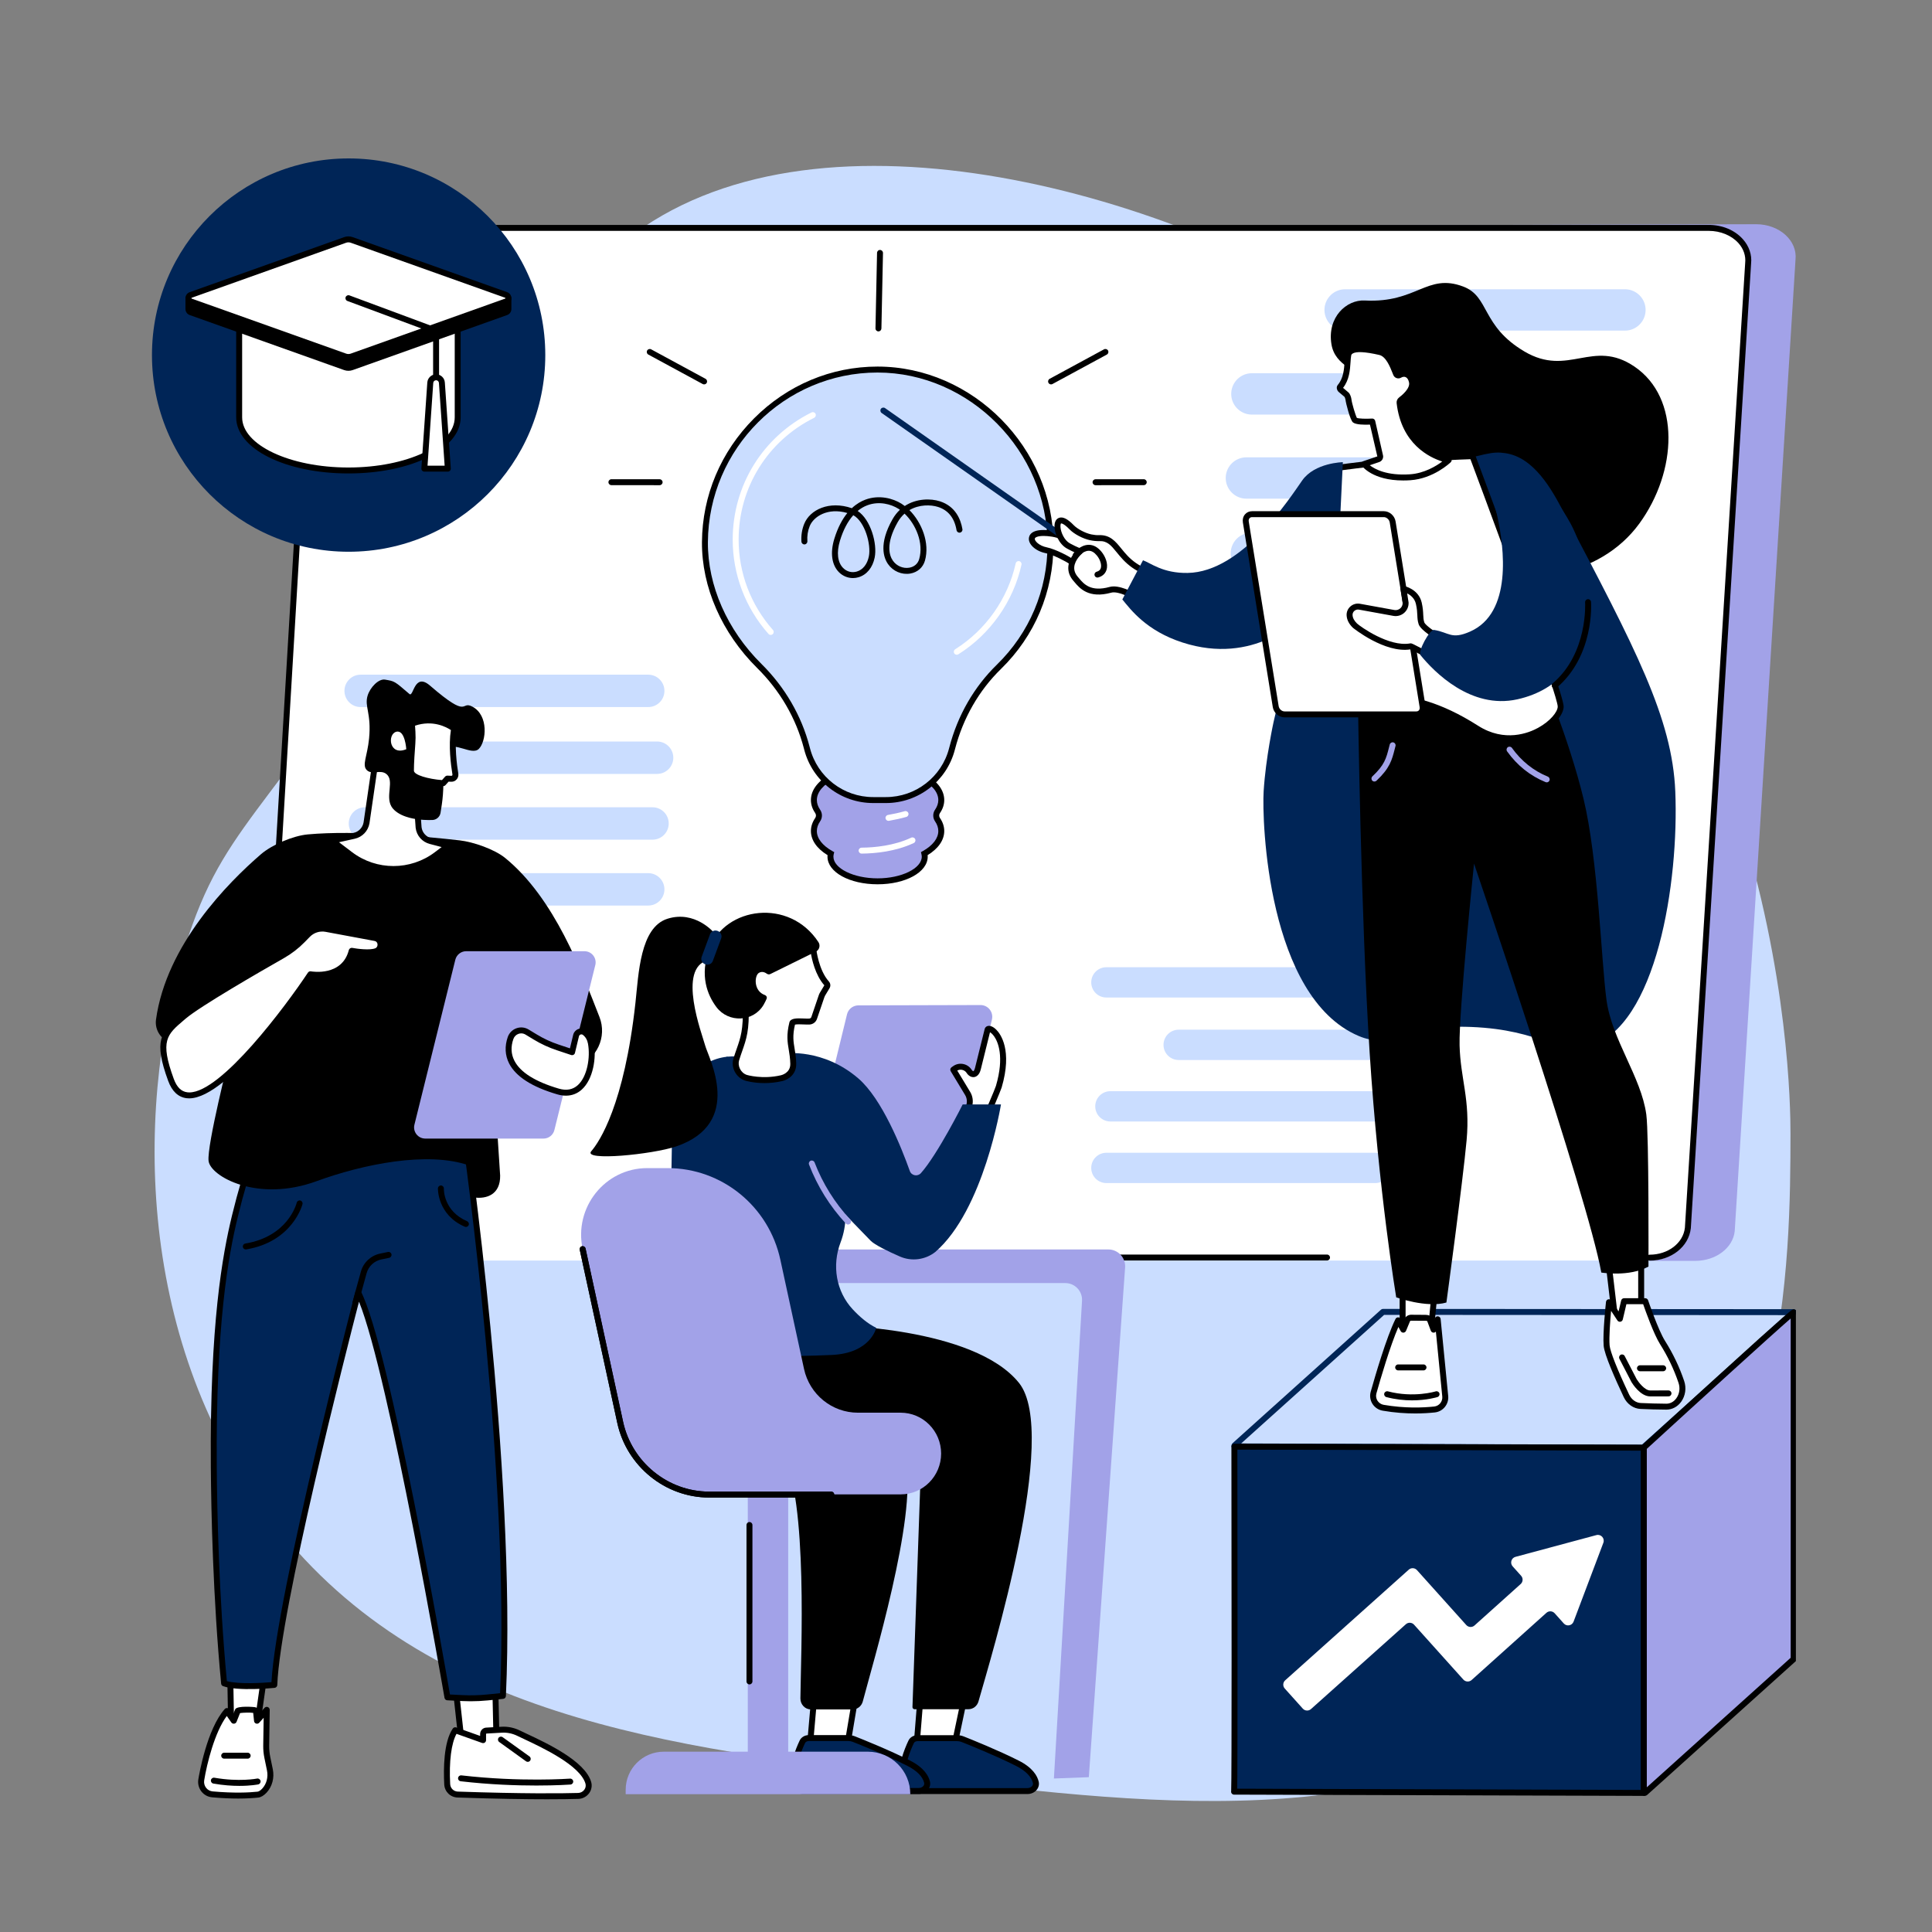 <svg xmlns="http://www.w3.org/2000/svg" xmlns:xlink="http://www.w3.org/1999/xlink" width="500" zoomAndPan="magnify" viewBox="0 0 375 375" height="500" preserveAspectRatio="xMidYMid meet" version="1.0"><rect x="0" y="0" width="375" height="375" fill="#808080" stroke="none"/><defs><clipPath id="bb852fe44b"><path d="M 57 43 L 348.582 43 L 348.582 245 L 57 245 Z M 57 43 " clip-rule="nonzero"/></clipPath><clipPath id="5e611547e6"><path d="M 239 254 L 348.582 254 L 348.582 281 L 239 281 Z M 239 254 " clip-rule="nonzero"/></clipPath><clipPath id="74c338c4ee"><path d="M 239 254 L 348.582 254 L 348.582 282 L 239 282 Z M 239 254 " clip-rule="nonzero"/></clipPath><clipPath id="edf1b4ce8c"><path d="M 319 254 L 348.582 254 L 348.582 349 L 319 349 Z M 319 254 " clip-rule="nonzero"/></clipPath><clipPath id="486167ee9b"><path d="M 318 254 L 348.582 254 L 348.582 349 L 318 349 Z M 318 254 " clip-rule="nonzero"/></clipPath></defs><path fill="#caddff" d="M 347.531 220.086 C 347.551 209.77 346.117 115.656 268.617 64.23 C 227.367 36.855 159.91 18.488 123.156 45.32 C 112.305 53.246 114.691 57.398 89 99.758 C 53.734 157.898 44.656 157.625 36.586 181.695 C 26.082 213.027 26.105 259.324 51.898 294.004 C 81.168 333.352 129.805 339.172 178.516 345 C 226.32 350.719 274.754 356.516 310.43 326.09 C 347.414 294.551 347.492 243.859 347.531 220.086 " fill-opacity="1" fill-rule="nonzero"/><g clip-path="url(#bb852fe44b)"><path fill="#a2a2e8" d="M 139.352 44.055 L 340.863 43.52 C 345.371 43.52 348.906 46.699 348.508 50.391 L 336.707 238.98 C 336.355 242.234 333.039 244.73 329.062 244.73 L 320.223 244.73 L 318.391 243.781 L 65.273 244.699 C 60.766 244.699 57.184 241.191 57.582 237.496 L 69.387 49.809 C 69.738 46.551 72.93 43.703 76.906 43.703 L 139.352 44.055 " fill-opacity="1" fill-rule="nonzero"/></g><path fill="#ffffff" d="M 130.898 44.184 L 331.875 44.184 C 336.371 44.184 339.898 47.359 339.5 51.051 L 327.801 238.922 C 327.449 242.176 324.141 244.668 320.176 244.668 L 57.035 244.668 C 52.539 244.668 49.012 241.492 49.41 237.805 L 61.109 49.934 C 61.461 46.676 64.77 44.184 68.734 44.184 L 130.898 44.184 " fill-opacity="1" fill-rule="nonzero"/><path fill="#000000" d="M 320.195 244.688 C 319.879 244.688 319.621 244.43 319.621 244.113 C 319.621 243.793 319.879 243.535 320.195 243.535 C 323.773 243.535 326.715 241.281 327.039 238.289 L 338.738 51.047 C 338.887 49.656 338.422 48.293 337.426 47.184 C 336.094 45.699 333.945 44.812 331.688 44.812 L 68.547 44.812 C 64.91 44.812 61.809 47.105 61.492 50.027 L 54.562 166.633 C 54.543 166.953 54.27 167.191 53.949 167.176 C 53.633 167.156 53.391 166.883 53.41 166.566 L 60.344 49.934 C 60.73 46.344 64.258 43.656 68.547 43.656 L 331.688 43.656 C 334.309 43.656 336.711 44.664 338.281 46.414 C 339.5 47.77 340.07 49.449 339.887 51.145 L 328.188 238.387 C 327.797 241.992 324.363 244.688 320.195 244.688 " fill-opacity="1" fill-rule="nonzero"/><path fill="#000000" d="M 257.574 244.66 L 205.195 244.66 C 204.875 244.66 204.621 244.402 204.621 244.082 C 204.621 243.766 204.875 243.508 205.195 243.508 L 257.574 243.508 C 257.895 243.508 258.152 243.766 258.152 244.082 C 258.152 244.402 257.895 244.66 257.574 244.66 " fill-opacity="1" fill-rule="nonzero"/><path fill="#caddff" d="M 315.398 64.172 L 261.09 64.172 C 258.785 64.172 256.953 62.23 257.082 59.93 C 257.203 57.805 258.961 56.145 261.09 56.145 L 315.398 56.145 C 317.703 56.145 319.535 58.082 319.406 60.387 C 319.285 62.512 317.527 64.172 315.398 64.172 " fill-opacity="1" fill-rule="nonzero"/><path fill="#caddff" d="M 266.367 111.426 L 242.895 111.426 C 240.586 111.426 238.754 109.484 238.883 107.184 C 239.008 105.059 240.762 103.395 242.895 103.395 L 266.367 103.395 C 268.676 103.395 270.512 105.336 270.379 107.637 C 270.258 109.766 268.5 111.426 266.367 111.426 " fill-opacity="1" fill-rule="nonzero"/><path fill="#caddff" d="M 314.258 80.473 L 242.992 80.473 C 240.684 80.473 238.852 78.531 238.984 76.23 C 239.105 74.102 240.863 72.441 242.992 72.441 L 314.258 72.441 C 316.566 72.441 318.398 74.379 318.27 76.684 C 318.148 78.812 316.387 80.473 314.258 80.473 " fill-opacity="1" fill-rule="nonzero"/><path fill="#caddff" d="M 313.195 96.793 L 241.93 96.793 C 239.621 96.793 237.789 94.855 237.918 92.551 C 238.039 90.426 239.801 88.766 241.93 88.766 L 313.195 88.766 C 315.504 88.766 317.336 90.703 317.203 93.008 C 317.086 95.133 315.328 96.793 313.195 96.793 " fill-opacity="1" fill-rule="nonzero"/><path fill="#caddff" d="M 127.543 150.215 L 85.012 150.215 C 83.203 150.215 81.77 148.699 81.871 146.895 C 81.965 145.23 83.344 143.926 85.012 143.926 L 127.543 143.926 C 129.352 143.926 130.785 145.445 130.684 147.25 C 130.59 148.914 129.211 150.215 127.543 150.215 " fill-opacity="1" fill-rule="nonzero"/><path fill="#caddff" d="M 126.652 162.98 L 70.836 162.98 C 69.031 162.98 67.594 161.461 67.695 159.656 C 67.793 157.992 69.168 156.691 70.836 156.691 L 126.652 156.691 C 128.461 156.691 129.895 158.211 129.793 160.016 C 129.699 161.68 128.32 162.98 126.652 162.98 " fill-opacity="1" fill-rule="nonzero"/><path fill="#caddff" d="M 125.82 175.766 L 70.004 175.766 C 68.195 175.766 66.762 174.246 66.863 172.445 C 66.957 170.781 68.336 169.477 70.004 169.477 L 125.82 169.477 C 127.625 169.477 129.062 170.996 128.961 172.801 C 128.867 174.465 127.488 175.766 125.82 175.766 " fill-opacity="1" fill-rule="nonzero"/><path fill="#caddff" d="M 125.82 137.242 L 70.004 137.242 C 68.195 137.242 66.762 135.727 66.863 133.922 C 66.957 132.254 68.336 130.953 70.004 130.953 L 125.82 130.953 C 127.625 130.953 129.062 132.473 128.961 134.277 C 128.867 135.941 127.488 137.242 125.82 137.242 " fill-opacity="1" fill-rule="nonzero"/><path fill="#caddff" d="M 268.543 205.746 L 228.773 205.746 C 227.086 205.746 225.742 204.328 225.84 202.637 C 225.93 201.082 227.219 199.863 228.773 199.863 L 268.543 199.863 C 270.23 199.863 271.574 201.285 271.477 202.973 C 271.391 204.531 270.102 205.746 268.543 205.746 " fill-opacity="1" fill-rule="nonzero"/><path fill="#caddff" d="M 267.711 217.68 L 215.527 217.68 C 213.836 217.68 212.492 216.258 212.59 214.57 C 212.68 213.016 213.965 211.797 215.527 211.797 L 267.711 211.797 C 269.398 211.797 270.742 213.219 270.645 214.906 C 270.555 216.465 269.27 217.68 267.711 217.68 " fill-opacity="1" fill-rule="nonzero"/><path fill="#caddff" d="M 266.93 229.633 L 214.746 229.633 C 213.055 229.633 211.719 228.211 211.812 226.523 C 211.898 224.969 213.188 223.75 214.746 223.75 L 266.93 223.75 C 268.621 223.75 269.965 225.172 269.867 226.859 C 269.777 228.414 268.488 229.633 266.93 229.633 " fill-opacity="1" fill-rule="nonzero"/><path fill="#caddff" d="M 266.93 193.617 L 214.746 193.617 C 213.055 193.617 211.719 192.199 211.812 190.512 C 211.898 188.953 213.188 187.738 214.746 187.738 L 266.93 187.738 C 268.621 187.738 269.965 189.156 269.867 190.844 C 269.777 192.398 268.488 193.617 266.93 193.617 " fill-opacity="1" fill-rule="nonzero"/><path fill="#a2a2e8" d="M 215.129 242.52 L 152.836 242.52 C 151.035 242.52 149.574 243.98 149.574 245.781 C 149.574 247.582 151.035 249.043 152.836 249.043 L 206.766 249.043 C 208.645 249.043 210.137 250.621 210.02 252.496 L 204.562 345.207 L 211.34 344.949 L 218.383 246.012 C 218.516 244.125 217.02 242.52 215.129 242.52 " fill-opacity="1" fill-rule="nonzero"/><path fill="#ffffff" d="M 157.934 330.645 L 157.258 338.297 L 164.539 338.332 L 165.824 330.695 L 157.934 330.645 " fill-opacity="1" fill-rule="nonzero"/><path fill="#000000" d="M 157.887 337.727 L 164.051 337.754 L 165.145 331.266 L 158.461 331.223 Z M 165.027 338.91 L 156.629 338.871 L 157.402 330.062 L 166.504 330.125 L 165.027 338.91 " fill-opacity="1" fill-rule="nonzero"/><path fill="#ffffff" d="M 178.57 330.645 L 177.848 339.594 L 185.07 339.629 L 186.949 330.695 L 178.57 330.645 " fill-opacity="1" fill-rule="nonzero"/><path fill="#000000" d="M 178.473 339.02 L 184.602 339.051 L 186.238 331.266 L 179.102 331.223 Z M 185.535 340.207 L 177.227 340.168 L 178.035 330.062 L 187.66 330.125 L 185.535 340.207 " fill-opacity="1" fill-rule="nonzero"/><path fill="#002557" d="M 185.785 337.375 L 178.094 337.375 C 177.547 337.375 177.055 337.66 176.848 338.098 C 176.164 339.535 174.777 342.898 174.961 346.094 C 175.016 346.965 175.848 347.645 176.855 347.645 L 199.43 347.645 C 200.469 347.645 201.258 346.82 201.051 345.941 C 200.801 344.883 199.941 343.496 197.465 342.246 C 193.457 340.223 188.422 338.199 186.832 337.574 C 186.504 337.441 186.148 337.375 185.785 337.375 " fill-opacity="1" fill-rule="nonzero"/><path fill="#000000" d="M 178.094 337.953 C 177.77 337.953 177.48 338.109 177.371 338.344 C 176.758 339.633 175.359 342.961 175.535 346.059 C 175.57 346.617 176.16 347.066 176.855 347.066 L 199.43 347.066 C 199.801 347.066 200.145 346.918 200.344 346.664 C 200.441 346.539 200.547 346.336 200.488 346.074 C 200.195 344.844 199.062 343.695 197.207 342.758 C 193.199 340.738 188.094 338.688 186.621 338.109 C 186.355 338.004 186.078 337.953 185.785 337.953 Z M 199.43 348.223 L 176.855 348.223 C 175.539 348.223 174.453 347.301 174.387 346.125 C 174.195 342.883 175.52 339.551 176.328 337.852 C 176.629 337.211 177.32 336.797 178.094 336.797 L 185.785 336.797 C 186.223 336.797 186.645 336.879 187.043 337.035 C 188.527 337.621 193.676 339.688 197.727 341.73 C 200.469 343.113 201.352 344.711 201.609 345.809 C 201.738 346.355 201.605 346.926 201.246 347.379 C 200.828 347.91 200.148 348.223 199.43 348.223 " fill-opacity="1" fill-rule="nonzero"/><path fill="#002557" d="M 164.676 337.355 L 156.98 337.355 C 156.438 337.355 155.945 337.641 155.738 338.078 C 155.055 339.516 153.664 342.883 153.852 346.07 C 153.902 346.945 154.738 347.625 155.746 347.625 L 178.32 347.625 C 179.359 347.625 180.145 346.805 179.938 345.922 C 179.688 344.863 178.832 343.477 176.355 342.227 C 172.348 340.203 167.312 338.18 165.723 337.555 C 165.395 337.422 165.039 337.355 164.676 337.355 " fill-opacity="1" fill-rule="nonzero"/><path fill="#000000" d="M 156.98 337.934 C 156.66 337.934 156.371 338.09 156.258 338.324 C 155.648 339.613 154.246 342.945 154.43 346.039 C 154.461 346.598 155.051 347.051 155.746 347.051 L 178.32 347.051 C 178.691 347.051 179.031 346.898 179.234 346.645 C 179.332 346.52 179.438 346.312 179.379 346.055 C 179.086 344.824 177.953 343.676 176.094 342.738 C 172.086 340.715 166.98 338.668 165.512 338.09 C 165.246 337.984 164.965 337.934 164.676 337.934 Z M 178.32 348.203 L 155.746 348.203 C 154.43 348.203 153.348 347.281 153.277 346.105 C 153.086 342.867 154.41 339.531 155.215 337.832 C 155.52 337.191 156.211 336.781 156.98 336.781 L 164.676 336.781 C 165.113 336.781 165.535 336.859 165.934 337.016 C 167.414 337.602 172.562 339.664 176.617 341.711 C 179.355 343.094 180.242 344.691 180.5 345.789 C 180.629 346.336 180.496 346.906 180.137 347.359 C 179.719 347.887 179.039 348.203 178.32 348.203 " fill-opacity="1" fill-rule="nonzero"/><path fill="#000000" d="M 175.812 283.891 C 178.008 294.418 169.297 323.219 167.469 330.242 C 167.23 331.16 166.426 331.797 165.512 331.797 L 157.391 331.797 C 156.262 331.797 155.352 330.844 155.359 329.672 C 155.438 321.344 156.883 290.98 151.922 282.238 C 149.047 277.18 141.23 274.898 137.711 272.488 C 129.262 266.707 132.441 253.91 132.441 253.91 L 164.77 271.051 C 170.949 274.141 174.867 279.355 175.812 283.891 " fill-opacity="1" fill-rule="nonzero"/><path fill="#000000" d="M 161.16 257.219 C 161.16 257.219 189.008 257.48 197.789 268.426 C 205.684 278.266 192.371 321.574 189.922 330.246 C 189.668 331.141 188.875 331.758 187.973 331.758 L 177.512 331.758 C 177.289 331.758 177.109 331.57 177.109 331.344 L 178.723 285.453 C 178.723 282.559 177.332 279.844 174.992 278.273 C 171.715 276.082 166.18 273.145 157.98 273.211 C 131.953 273.414 136.582 256.844 136.582 256.844 L 161.16 257.219 " fill-opacity="1" fill-rule="nonzero"/><path fill="#a2a2e8" d="M 159.23 230.043 L 182.918 229.977 C 183.969 229.977 184.879 229.258 185.133 228.242 L 192.531 197.906 C 192.883 196.465 191.793 195.074 190.309 195.078 L 166.621 195.141 C 165.57 195.141 164.656 195.859 164.406 196.875 L 157.008 227.211 C 156.656 228.652 157.746 230.043 159.23 230.043 " fill-opacity="1" fill-rule="nonzero"/><path fill="#ffffff" d="M 185.32 207.418 C 186.211 206.781 187.445 206.996 188.07 207.891 C 188.582 208.723 189.48 208.816 189.82 207.387 L 191.68 199.887 C 191.914 198.883 196.582 201.711 193.859 210.941 C 193.645 211.68 191.285 217.117 191.191 217.238 C 190.176 218.547 188.73 218.273 187.449 217.422 C 187.395 217.387 187.828 215.723 188.141 214.527 C 188.344 213.762 188.234 212.953 187.836 212.27 L 185.027 207.629 L 185.32 207.418 " fill-opacity="1" fill-rule="nonzero"/><path fill="#000000" d="M 192.242 200.016 L 192.238 200.027 C 192.242 200.023 192.242 200.02 192.242 200.016 Z M 188.078 217.133 C 189.191 217.773 190.078 217.699 190.711 216.918 C 190.98 216.375 193.113 211.438 193.309 210.777 C 195.004 205.016 193.656 202.164 192.996 201.207 C 192.664 200.723 192.355 200.473 192.156 200.359 L 190.379 207.527 C 190.094 208.723 189.457 209 189.105 209.059 C 188.543 209.145 187.969 208.824 187.578 208.191 C 187.383 207.914 187.062 207.711 186.699 207.648 C 186.387 207.594 186.074 207.648 185.805 207.797 L 188.328 211.969 C 188.812 212.797 188.941 213.758 188.699 214.676 C 188.32 216.105 188.152 216.797 188.078 217.133 Z M 189.465 218.719 C 188.742 218.719 187.953 218.449 187.129 217.902 C 186.723 217.633 186.723 217.633 187.586 214.379 C 187.75 213.762 187.66 213.113 187.336 212.559 L 184.535 207.926 C 184.379 207.668 184.445 207.332 184.691 207.156 L 184.988 206.949 C 184.988 206.945 184.988 206.945 184.988 206.945 C 185.543 206.551 186.219 206.395 186.891 206.512 C 187.566 206.625 188.152 207 188.543 207.559 C 188.727 207.852 188.875 207.93 188.922 207.918 C 188.961 207.91 189.133 207.773 189.258 207.254 L 191.121 199.746 C 191.188 199.461 191.402 199.234 191.691 199.152 C 192.18 199.016 192.805 199.281 193.402 199.891 C 194.184 200.676 196.562 203.816 194.414 211.105 C 194.266 211.613 191.879 217.293 191.648 217.594 C 191.062 218.34 190.316 218.719 189.465 218.719 " fill-opacity="1" fill-rule="nonzero"/><path fill="#002557" d="M 181.539 243.008 C 179.586 244.539 176.945 244.883 174.672 243.891 C 172.34 242.875 169.77 241.621 168.992 240.824 C 161.559 233.172 144.801 216.043 140.945 205.441 C 140.887 205.277 141.004 205.105 141.176 205.098 L 152.359 204.465 C 152.359 204.465 159.77 203.441 166.594 209.316 C 171.203 213.277 174.98 222.762 176.59 227.281 C 176.914 228.203 178.109 228.43 178.758 227.695 C 182.016 224.023 186.859 214.367 186.859 214.367 L 194.289 214.367 C 194.289 214.367 190.961 234.863 181.539 243.008 " fill-opacity="1" fill-rule="nonzero"/><path fill="#002557" d="M 164.02 234.574 C 164.02 234.574 164.523 237.57 163.152 241.156 C 161.453 245.613 162.266 250.66 165.527 254.156 C 166.895 255.625 168.441 256.941 170.078 257.73 C 170.078 257.73 169.035 262.656 161.445 262.996 C 158.359 263.133 150.211 263.426 144.148 263.082 C 135.871 262.609 129.762 261.086 129.762 261.086 L 130.402 222.848 C 130.402 222.848 129.836 206.387 141.156 205.105 L 164.02 234.574 " fill-opacity="1" fill-rule="nonzero"/><path fill="#a2a2e8" d="M 164.609 237.68 C 164.457 237.68 164.301 237.617 164.188 237.496 C 161.082 234.152 158.672 230.297 157.031 226.039 C 156.918 225.742 157.066 225.41 157.363 225.293 C 157.66 225.18 157.992 225.328 158.109 225.625 C 159.695 229.746 162.027 233.473 165.031 236.711 C 165.25 236.945 165.234 237.309 165.004 237.523 C 164.891 237.629 164.75 237.68 164.609 237.68 " fill-opacity="1" fill-rule="nonzero"/><path fill="#ffffff" d="M 157.871 184.348 C 157.871 184.348 158.344 188.539 160.445 190.871 C 160.605 191.047 160.641 191.305 160.516 191.512 L 159.652 192.957 C 159.574 193.082 159.516 193.215 159.469 193.355 L 158.031 197.582 C 157.898 197.969 157.551 198.246 157.141 198.277 C 156.242 198.355 153.922 197.996 153.773 198.605 C 152.891 202.262 153.906 203.301 153.969 206.48 C 154.016 208.785 151.715 209.27 151.715 209.27 C 147.91 210.156 144.785 209.191 144.785 209.191 C 143.273 208.684 142.492 206.988 142.91 205.637 C 143.992 202.133 144.926 201.027 144.738 195.266 L 141.852 189.215 C 141.906 186.312 144.328 184.012 147.25 184.082 L 157.871 184.348 " fill-opacity="1" fill-rule="nonzero"/><path fill="#000000" d="M 142.434 189.09 L 145.312 195.125 L 145.316 195.246 C 145.469 199.969 144.887 201.645 144.078 203.961 C 143.879 204.531 143.672 205.117 143.461 205.809 C 143.152 206.805 143.695 208.215 144.969 208.645 C 144.984 208.648 147.988 209.547 151.582 208.707 C 151.668 208.688 153.43 208.281 153.395 206.492 C 153.371 205.395 153.23 204.562 153.098 203.758 C 152.852 202.301 152.617 200.926 153.215 198.469 C 153.43 197.582 154.715 197.637 156.074 197.691 C 156.477 197.707 156.859 197.727 157.094 197.703 C 157.273 197.688 157.426 197.57 157.484 197.398 L 158.922 193.168 C 158.98 192.992 159.059 192.824 159.156 192.66 L 160.004 191.246 C 158.23 189.27 157.566 186.129 157.371 184.914 L 147.234 184.66 C 145.969 184.629 144.77 185.094 143.859 185.961 C 142.992 186.793 142.488 187.902 142.434 189.09 Z M 148.391 210.227 C 146.211 210.227 144.703 209.77 144.613 209.742 C 142.852 209.148 141.824 207.191 142.359 205.465 C 142.578 204.758 142.785 204.16 142.988 203.582 C 143.75 201.402 144.301 199.816 144.164 195.402 L 141.273 189.34 L 141.273 189.203 C 141.305 187.652 141.941 186.203 143.062 185.129 C 144.195 184.047 145.688 183.465 147.262 183.508 L 158.391 183.785 L 158.445 184.285 C 158.449 184.324 158.922 188.324 160.871 190.484 C 161.207 190.855 161.262 191.387 161.012 191.809 L 160.145 193.254 C 160.094 193.344 160.047 193.441 160.016 193.539 L 158.574 197.77 C 158.371 198.375 157.824 198.801 157.188 198.855 C 156.883 198.879 156.469 198.863 156.027 198.844 C 155.527 198.824 154.629 198.785 154.305 198.879 C 153.805 201.02 154.004 202.203 154.234 203.566 C 154.367 204.371 154.523 205.285 154.547 206.469 C 154.59 208.672 152.793 209.633 151.836 209.836 C 150.59 210.125 149.414 210.227 148.391 210.227 " fill-opacity="1" fill-rule="nonzero"/><path fill="#000000" d="M 158.855 182.863 C 159.289 183.527 159.027 184.414 158.309 184.746 L 157.871 184.945 L 149.527 189.059 C 149.316 189.16 149.059 189.148 148.871 189.012 C 148.523 188.758 147.902 188.449 147.281 188.848 C 146.414 189.402 146.238 192.355 148.465 193.141 C 148.758 193.242 148.922 193.555 148.805 193.844 C 148.676 194.152 148.484 194.562 148.223 195.016 C 146.254 198.395 141.391 198.598 139.047 195.461 C 137.32 193.148 135.738 189.348 137.688 184.148 C 140.742 176 153.215 174.246 158.855 182.863 " fill-opacity="1" fill-rule="nonzero"/><path fill="#000000" d="M 138.531 180.977 C 138.531 180.977 134.887 176.652 129.559 178.328 C 124.23 180.004 123.957 189.023 123.34 194.645 C 121.164 214.449 116.328 221.656 114.77 223.445 C 113.035 225.43 126.656 224.082 131.246 222.52 C 144.473 218.012 137.508 205.273 136.887 202.98 C 136.266 200.688 131.336 187.855 137.465 186.355 L 140.574 183.707 L 138.531 180.977 " fill-opacity="1" fill-rule="nonzero"/><path fill="#002557" d="M 136.855 187.156 L 136.922 187.18 C 137.5 187.391 138.145 187.098 138.359 186.52 L 139.984 182.133 C 140.195 181.555 139.898 180.914 139.316 180.703 L 139.25 180.68 C 138.672 180.469 138.027 180.762 137.812 181.34 L 136.191 185.73 C 135.977 186.305 136.273 186.945 136.855 187.156 " fill-opacity="1" fill-rule="nonzero"/><path fill="#a2a2e8" d="M 145.145 347.195 L 152.988 347.195 L 152.988 284.891 L 145.145 284.891 L 145.145 347.195 " fill-opacity="1" fill-rule="nonzero"/><path fill="#a2a2e8" d="M 128.836 340 L 168.441 340 C 172.996 340 176.688 343.691 176.688 348.246 L 121.445 348.246 L 121.445 347.391 C 121.445 343.309 124.754 340 128.836 340 " fill-opacity="1" fill-rule="nonzero"/><path fill="#000000" d="M 145.469 326.941 C 145.152 326.941 144.895 326.684 144.895 326.367 L 144.895 296.004 C 144.895 295.684 145.152 295.426 145.469 295.426 C 145.789 295.426 146.047 295.684 146.047 296.004 L 146.047 326.367 C 146.047 326.684 145.789 326.941 145.469 326.941 " fill-opacity="1" fill-rule="nonzero"/><path fill="#a2a2e8" d="M 125.637 226.727 L 129.582 226.727 C 140.109 226.727 149.215 234.125 151.465 244.504 L 156.059 265.707 C 157.137 270.668 161.488 274.203 166.52 274.203 L 174.816 274.203 C 179.156 274.203 182.672 277.754 182.672 282.133 C 182.672 286.512 179.156 290.059 174.816 290.059 L 161.34 290.059 L 161.344 290.098 L 137.633 290.098 C 129.332 290.098 122.152 284.262 120.379 276.082 L 113.094 242.457 C 111.34 234.375 117.438 226.727 125.637 226.727 " fill-opacity="1" fill-rule="nonzero"/><path fill="#000000" d="M 161.344 290.672 L 137.633 290.672 C 129.125 290.672 121.633 284.586 119.816 276.203 L 112.527 242.578 C 112.461 242.266 112.66 241.961 112.969 241.891 C 113.281 241.824 113.59 242.023 113.656 242.336 L 120.941 275.957 C 122.645 283.816 129.664 289.52 137.633 289.52 L 161.344 289.52 C 161.664 289.52 161.922 289.777 161.922 290.098 C 161.922 290.414 161.664 290.672 161.344 290.672 " fill-opacity="1" fill-rule="nonzero"/><path fill="#000000" d="M 161.344 290.672 L 137.633 290.672 C 129.125 290.672 121.633 284.586 119.816 276.203 L 112.527 242.578 C 112.461 242.266 112.66 241.961 112.969 241.891 C 113.281 241.824 113.59 242.023 113.656 242.336 L 120.941 275.957 C 122.645 283.816 129.664 289.52 137.633 289.52 L 161.344 289.52 C 161.664 289.52 161.922 289.777 161.922 290.098 C 161.922 290.414 161.664 290.672 161.344 290.672 " fill-opacity="1" fill-rule="nonzero"/><path fill="#002557" d="M 105.84 68.922 C 105.84 90.004 88.75 107.094 67.668 107.094 C 46.586 107.094 29.496 90.004 29.496 68.922 C 29.496 47.84 46.586 30.75 67.668 30.75 C 88.75 30.75 105.84 47.84 105.84 68.922 " fill-opacity="1" fill-rule="nonzero"/><path fill="#ffffff" d="M 46.422 62.098 L 46.422 81.008 C 46.422 86.703 55.918 91.316 67.629 91.316 C 79.344 91.316 88.836 86.703 88.836 81.008 L 88.836 62.098 L 46.422 62.098 " fill-opacity="1" fill-rule="nonzero"/><path fill="#000000" d="M 47 62.676 L 47 81.008 C 47 86.375 56.254 90.742 67.629 90.742 C 79.004 90.742 88.262 86.375 88.262 81.008 L 88.262 62.676 Z M 67.629 91.895 C 55.414 91.895 45.844 87.113 45.844 81.008 L 45.844 62.098 C 45.844 61.777 46.102 61.52 46.422 61.52 L 88.836 61.52 C 89.156 61.52 89.414 61.777 89.414 62.098 L 89.414 81.008 C 89.414 87.113 79.844 91.895 67.629 91.895 " fill-opacity="1" fill-rule="nonzero"/><path fill="#000000" d="M 90.02 57.879 L 68.262 48.672 C 67.852 48.527 67.406 48.527 66.996 48.672 L 45.238 57.879 L 36.578 57.879 L 36.578 59.98 C 36.578 60.242 36.727 60.504 37.02 60.605 L 66.996 71.285 C 67.406 71.434 67.852 71.434 68.262 71.285 L 98.238 60.605 C 98.531 60.504 98.68 60.242 98.68 59.98 L 98.68 57.879 L 90.02 57.879 " fill-opacity="1" fill-rule="nonzero"/><path fill="#000000" d="M 37.156 58.457 L 37.156 59.98 C 37.156 60.043 37.195 60.055 37.215 60.062 L 67.188 70.746 C 67.473 70.844 67.785 70.844 68.07 70.746 L 98.043 60.062 C 98.062 60.055 98.102 60.043 98.102 59.98 L 98.102 58.457 L 90.02 58.457 C 89.941 58.457 89.867 58.441 89.793 58.41 L 68.039 49.207 C 67.785 49.113 67.473 49.113 67.188 49.215 L 45.465 58.41 C 45.391 58.441 45.316 58.457 45.238 58.457 Z M 67.629 71.973 C 67.348 71.973 67.066 71.926 66.801 71.832 L 36.828 61.152 C 36.324 60.973 36 60.512 36 59.98 L 36 57.879 C 36 57.559 36.262 57.301 36.578 57.301 L 45.121 57.301 L 66.77 48.145 C 67.336 47.938 67.922 47.938 68.457 48.129 L 90.137 57.301 L 98.68 57.301 C 98.996 57.301 99.258 57.559 99.258 57.879 L 99.258 59.98 C 99.258 60.512 98.934 60.973 98.43 61.152 L 68.457 71.832 C 68.188 71.926 67.91 71.973 67.629 71.973 " fill-opacity="1" fill-rule="nonzero"/><path fill="#ffffff" d="M 98.238 57.25 L 68.262 46.57 C 67.852 46.426 67.406 46.426 66.996 46.57 L 37.02 57.25 C 36.43 57.461 36.43 58.297 37.02 58.504 L 66.996 69.184 C 67.406 69.328 67.852 69.328 68.262 69.184 L 98.238 58.504 C 98.828 58.297 98.828 57.461 98.238 57.25 " fill-opacity="1" fill-rule="nonzero"/><path fill="#000000" d="M 67.629 47.039 C 67.48 47.039 67.332 47.062 67.188 47.113 L 37.215 57.793 C 37.195 57.801 37.156 57.816 37.156 57.879 C 37.156 57.941 37.195 57.957 37.215 57.961 L 67.188 68.641 C 67.473 68.742 67.785 68.742 68.07 68.641 L 98.043 57.961 C 98.062 57.957 98.102 57.941 98.102 57.879 C 98.102 57.812 98.062 57.801 98.043 57.793 L 68.07 47.113 C 67.926 47.062 67.777 47.039 67.629 47.039 Z M 67.629 69.871 C 67.348 69.871 67.07 69.824 66.801 69.727 L 36.828 59.047 C 36.324 58.867 36 58.41 36 57.879 C 36 57.344 36.324 56.887 36.828 56.707 L 66.801 46.027 C 67.336 45.836 67.922 45.836 68.457 46.027 L 98.43 56.707 C 98.934 56.887 99.258 57.344 99.258 57.879 C 99.258 58.41 98.934 58.867 98.43 59.047 L 68.457 69.727 C 68.188 69.824 67.91 69.871 67.629 69.871 " fill-opacity="1" fill-rule="nonzero"/><path fill="#ffffff" d="M 84.645 73.227 C 84.051 73.227 83.559 73.688 83.516 74.281 L 82.367 90.965 L 86.922 90.965 L 85.77 74.281 C 85.73 73.688 85.238 73.227 84.645 73.227 " fill-opacity="1" fill-rule="nonzero"/><path fill="#000000" d="M 82.984 90.387 L 86.305 90.387 L 85.195 74.32 C 85.176 74.031 84.934 73.805 84.645 73.805 C 84.355 73.805 84.113 74.031 84.094 74.32 Z M 86.922 91.543 L 82.367 91.543 C 82.207 91.543 82.055 91.473 81.945 91.355 C 81.836 91.242 81.781 91.082 81.789 90.926 L 82.941 74.242 C 83.004 73.348 83.75 72.652 84.645 72.652 C 85.535 72.652 86.285 73.348 86.344 74.242 L 87.496 90.926 C 87.508 91.082 87.453 91.242 87.344 91.355 C 87.234 91.473 87.082 91.543 86.922 91.543 " fill-opacity="1" fill-rule="nonzero"/><path fill="#000000" d="M 84.645 73.598 C 84.324 73.598 84.066 73.34 84.066 73.02 L 84.066 64.602 L 67.43 58.418 C 67.129 58.309 66.977 57.973 67.09 57.676 C 67.199 57.379 67.531 57.227 67.828 57.336 L 84.844 63.66 C 85.07 63.742 85.223 63.961 85.223 64.199 L 85.223 73.02 C 85.223 73.34 84.961 73.598 84.645 73.598 " fill-opacity="1" fill-rule="nonzero"/><path fill="#ffffff" d="M 51.848 321.383 L 49.887 335.16 L 44.863 335.18 L 44.629 321.629 L 51.848 321.383 " fill-opacity="1" fill-rule="nonzero"/><path fill="#000000" d="M 45.215 322.184 L 45.43 334.602 L 49.387 334.586 L 51.18 321.98 Z M 44.863 335.758 C 44.551 335.758 44.293 335.504 44.289 335.191 L 44.051 321.637 C 44.047 321.324 44.293 321.062 44.609 321.051 L 51.828 320.805 C 51.992 320.801 52.164 320.871 52.277 320.996 C 52.391 321.125 52.445 321.293 52.418 321.465 L 50.457 335.242 C 50.414 335.527 50.176 335.738 49.887 335.738 L 44.867 335.758 C 44.867 335.758 44.863 335.758 44.863 335.758 " fill-opacity="1" fill-rule="nonzero"/><path fill="#ffffff" d="M 50.055 348.336 C 48.086 348.547 45.152 348.629 41.23 348.285 C 39.828 348.164 38.836 346.863 39.062 345.473 C 39.672 341.734 41.371 335.137 44.051 332.109 L 45.375 333.996 L 46.16 332.047 C 46.285 331.836 49.613 331.695 49.684 332.094 L 49.887 333.996 L 51.773 331.879 L 51.672 338.828 C 51.66 339.598 51.73 340.367 51.887 341.117 L 52.383 343.52 C 52.684 344.969 52.312 346.5 51.301 347.574 C 50.906 347.996 50.469 348.293 50.055 348.336 " fill-opacity="1" fill-rule="nonzero"/><path fill="#000000" d="M 44.02 333.066 C 41.656 336.254 40.164 342.316 39.633 345.566 C 39.551 346.078 39.684 346.605 40 347.012 C 40.316 347.418 40.77 347.664 41.281 347.711 C 45.453 348.078 48.324 347.941 49.992 347.762 C 50.238 347.734 50.562 347.523 50.883 347.184 C 51.738 346.27 52.09 344.945 51.82 343.637 L 51.324 341.234 C 51.16 340.441 51.082 339.629 51.094 338.824 L 51.176 333.418 L 50.316 334.379 C 50.164 334.551 49.926 334.613 49.707 334.543 C 49.492 334.477 49.336 334.285 49.312 334.055 L 49.145 332.469 C 48.57 332.383 47.156 332.414 46.594 332.508 L 45.91 334.211 C 45.828 334.406 45.648 334.543 45.441 334.566 C 45.23 334.59 45.023 334.5 44.902 334.328 Z M 46.242 349.098 C 44.828 349.098 43.145 349.031 41.18 348.859 C 40.348 348.785 39.605 348.383 39.09 347.723 C 38.578 347.062 38.359 346.207 38.496 345.379 C 38.656 344.395 40.164 335.633 43.617 331.727 C 43.734 331.594 43.906 331.527 44.082 331.535 C 44.258 331.543 44.422 331.633 44.523 331.777 L 45.234 332.793 L 45.625 331.832 C 45.637 331.801 45.648 331.777 45.664 331.75 C 46.098 331.027 49.387 331.344 49.418 331.352 C 49.602 331.383 50.16 331.488 50.25 331.992 C 50.254 332.004 50.258 332.02 50.258 332.031 L 50.32 332.641 L 51.344 331.492 C 51.504 331.312 51.758 331.25 51.984 331.34 C 52.207 331.43 52.355 331.645 52.352 331.887 L 52.246 338.84 C 52.238 339.562 52.305 340.289 52.453 341 L 52.949 343.402 C 53.293 345.078 52.836 346.785 51.723 347.973 C 51.199 348.527 50.645 348.852 50.117 348.91 C 49.188 349.008 47.902 349.098 46.242 349.098 " fill-opacity="1" fill-rule="nonzero"/><path fill="#000000" d="M 46.465 346.637 C 45.078 346.637 43.355 346.531 41.41 346.188 C 41.098 346.133 40.887 345.836 40.941 345.52 C 40.996 345.207 41.301 344.996 41.609 345.055 C 46.434 345.898 49.859 345.227 49.891 345.219 C 50.199 345.156 50.508 345.359 50.57 345.672 C 50.637 345.98 50.434 346.285 50.121 346.352 C 50.031 346.371 48.668 346.637 46.465 346.637 " fill-opacity="1" fill-rule="nonzero"/><path fill="#000000" d="M 48.07 341.355 L 43.516 341.355 C 43.195 341.355 42.938 341.098 42.938 340.777 C 42.938 340.457 43.195 340.199 43.516 340.199 L 48.07 340.199 C 48.391 340.199 48.648 340.457 48.648 340.777 C 48.648 341.098 48.391 341.355 48.07 341.355 " fill-opacity="1" fill-rule="nonzero"/><path fill="#ffffff" d="M 87.895 322.613 L 89.66 338.672 L 96.414 340.086 L 96.004 321.258 L 87.895 322.613 " fill-opacity="1" fill-rule="nonzero"/><path fill="#000000" d="M 90.188 338.191 L 95.824 339.375 L 95.441 321.934 L 88.527 323.094 Z M 96.414 340.664 C 96.375 340.664 96.336 340.66 96.297 340.652 L 89.543 339.238 C 89.297 339.184 89.113 338.984 89.086 338.734 L 87.32 322.676 C 87.285 322.371 87.496 322.094 87.797 322.043 L 95.91 320.688 C 96.074 320.66 96.242 320.703 96.371 320.812 C 96.5 320.918 96.578 321.074 96.582 321.242 L 96.992 340.074 C 96.996 340.25 96.918 340.418 96.785 340.531 C 96.68 340.617 96.547 340.664 96.414 340.664 " fill-opacity="1" fill-rule="nonzero"/><path fill="#ffffff" d="M 86.801 346.332 C 86.652 343.52 86.652 338.336 88.363 335.836 L 93.77 337.758 L 93.77 336.605 C 93.77 336.234 94.035 335.926 94.371 335.906 L 97.387 335.734 C 98.512 335.672 99.633 335.902 100.66 336.41 C 103.688 337.898 112.906 341.719 114.184 346.016 C 114.562 347.281 113.57 348.551 112.25 348.586 C 109.215 348.672 101.922 348.77 88.832 348.32 C 87.742 348.285 86.859 347.422 86.801 346.332 " fill-opacity="1" fill-rule="nonzero"/><path fill="#000000" d="M 87.379 346.301 C 87.422 347.098 88.055 347.719 88.852 347.746 C 101.801 348.188 109.059 348.102 112.234 348.012 C 112.699 347.996 113.145 347.762 113.418 347.383 C 113.676 347.027 113.754 346.59 113.633 346.18 C 112.582 342.645 105.262 339.215 101.746 337.562 C 101.227 337.32 100.77 337.105 100.406 336.926 C 99.469 336.465 98.438 336.254 97.418 336.312 L 94.406 336.484 C 94.391 336.484 94.344 336.527 94.344 336.605 L 94.344 337.758 C 94.344 337.949 94.254 338.125 94.102 338.23 C 93.949 338.34 93.75 338.367 93.574 338.305 L 88.609 336.535 C 87.594 338.383 87.145 341.895 87.379 346.301 Z M 106.203 349.238 C 102.18 349.238 96.492 349.16 88.812 348.898 C 87.41 348.852 86.301 347.762 86.227 346.363 C 86.074 343.438 86.082 338.141 87.887 335.508 C 88.035 335.293 88.312 335.207 88.559 335.293 L 93.191 336.941 L 93.191 336.605 C 93.191 335.93 93.695 335.371 94.34 335.332 L 97.352 335.16 C 98.566 335.09 99.801 335.344 100.914 335.891 C 101.273 336.07 101.723 336.277 102.234 336.52 C 106.188 338.371 113.539 341.82 114.738 345.852 C 114.965 346.605 114.82 347.41 114.352 348.059 C 113.867 348.727 113.09 349.141 112.266 349.164 C 110.965 349.203 108.98 349.238 106.203 349.238 " fill-opacity="1" fill-rule="nonzero"/><path fill="#000000" d="M 104.109 346.57 C 100.273 346.57 95.086 346.402 89.422 345.742 C 89.102 345.707 88.875 345.422 88.914 345.105 C 88.949 344.785 89.238 344.562 89.555 344.598 C 101.051 345.93 110.547 345.234 110.641 345.23 C 110.953 345.203 111.238 345.441 111.262 345.762 C 111.285 346.078 111.047 346.355 110.73 346.379 C 110.68 346.383 108.137 346.57 104.109 346.57 " fill-opacity="1" fill-rule="nonzero"/><path fill="#000000" d="M 102.438 341.973 C 102.32 341.973 102.203 341.938 102.098 341.863 L 96.898 338.121 C 96.637 337.934 96.578 337.574 96.766 337.316 C 96.953 337.059 97.312 337 97.57 337.188 L 102.773 340.926 C 103.031 341.113 103.09 341.473 102.902 341.73 C 102.793 341.891 102.613 341.973 102.438 341.973 " fill-opacity="1" fill-rule="nonzero"/><path fill="#002557" d="M 90 218.406 C 90 218.406 99.684 284.836 97.621 329.176 L 94.598 329.477 C 92.973 329.637 91.34 329.68 89.711 329.594 L 86.844 329.453 C 86.844 329.453 75.297 262.102 69.531 250.914 C 69.531 250.914 53.848 310.812 53.246 327.035 C 53.246 327.035 46.273 327.738 43.496 326.738 C 42.004 311.078 41.574 294.871 41.5 284.691 C 41.285 255.566 44.066 242.34 45.594 236.062 C 46.996 230.301 48.5 225.617 49.598 222.449 L 53.262 211.988 L 90 218.406 " fill-opacity="1" fill-rule="nonzero"/><path fill="#000000" d="M 87.336 328.898 L 89.738 329.02 C 91.336 329.102 92.953 329.059 94.543 328.902 L 97.066 328.648 C 98.93 286.688 90.293 224.57 89.488 218.902 L 53.645 212.641 L 50.141 222.637 C 48.605 227.062 47.266 231.625 46.156 236.199 C 44.305 243.801 41.871 257.098 42.074 284.688 C 42.137 293.141 42.473 309.73 44.035 326.305 C 46.395 326.957 51.148 326.637 52.691 326.508 C 53.586 309.695 68.816 251.363 68.973 250.77 C 69.031 250.535 69.23 250.367 69.469 250.344 C 69.707 250.316 69.934 250.438 70.043 250.652 C 75.598 261.43 86.227 322.48 87.336 328.898 Z M 91.344 330.215 C 90.789 330.215 90.234 330.199 89.68 330.172 L 86.816 330.027 C 86.547 330.016 86.32 329.816 86.277 329.547 C 86.164 328.902 75.523 267.066 69.68 252.645 C 67.199 262.234 54.359 312.551 53.82 327.059 C 53.809 327.348 53.59 327.582 53.301 327.613 C 53.012 327.641 46.168 328.312 43.301 327.281 C 43.09 327.207 42.941 327.016 42.922 326.793 C 41.328 310.051 40.984 293.23 40.922 284.699 C 40.719 256.977 43.172 243.586 45.031 235.926 C 46.152 231.316 47.504 226.719 49.051 222.262 L 52.719 211.801 C 52.812 211.531 53.086 211.375 53.363 211.422 L 90.098 217.836 C 90.344 217.879 90.535 218.078 90.57 218.32 C 90.668 218.988 100.238 285.312 98.195 329.199 C 98.184 329.484 97.961 329.719 97.68 329.746 L 94.656 330.051 C 93.559 330.16 92.449 330.215 91.344 330.215 " fill-opacity="1" fill-rule="nonzero"/><path fill="#000000" d="M 68.988 253.438 C 68.938 253.438 68.883 253.43 68.832 253.414 C 68.527 253.332 68.344 253.016 68.43 252.707 L 70.039 246.844 C 70.535 245.047 71.973 243.699 73.797 243.32 L 75.305 243.008 C 75.617 242.945 75.922 243.145 75.984 243.457 C 76.051 243.77 75.852 244.074 75.539 244.141 L 74.031 244.453 C 72.633 244.742 71.531 245.773 71.152 247.148 L 69.543 253.012 C 69.473 253.27 69.238 253.438 68.988 253.438 " fill-opacity="1" fill-rule="nonzero"/><path fill="#000000" d="M 47.707 242.516 C 47.43 242.516 47.184 242.316 47.137 242.035 C 47.086 241.719 47.297 241.422 47.609 241.371 C 55.883 239.992 57.527 233.707 57.594 233.441 C 57.672 233.133 57.984 232.945 58.293 233.02 C 58.602 233.094 58.789 233.406 58.715 233.715 C 58.699 233.785 56.852 241 47.801 242.508 C 47.77 242.512 47.738 242.516 47.707 242.516 " fill-opacity="1" fill-rule="nonzero"/><path fill="#000000" d="M 90.438 238.148 C 90.359 238.148 90.281 238.133 90.207 238.102 C 84.867 235.785 85 230.703 85 230.652 C 85.012 230.336 85.281 230.09 85.598 230.098 C 85.918 230.113 86.164 230.379 86.152 230.699 C 86.148 230.883 86.074 235.051 90.668 237.043 C 90.957 237.172 91.094 237.508 90.965 237.801 C 90.871 238.02 90.66 238.148 90.438 238.148 " fill-opacity="1" fill-rule="nonzero"/><path fill="#000000" d="M 89.219 163.113 C 82.812 162.391 69.141 161.098 59.738 161.957 C 56.898 162.219 52.801 163.949 50.641 165.816 C 44.281 171.301 32.285 183.387 30.281 197.891 C 29.988 200.008 31.375 201.992 33.461 202.457 L 44.547 204.91 C 44.547 204.91 40.129 222.328 40.484 225.336 C 40.84 228.344 49.996 233.461 61.449 229.266 C 70.379 225.992 83.02 223.387 91.043 226.211 C 91.121 226.238 91.887 232.402 91.965 232.418 C 94.543 232.789 97.141 231.789 97.078 228.168 L 95.855 209.359 L 110.547 207.422 L 111.859 206.984 C 115.828 205.66 117.883 201.281 116.352 197.387 C 112.898 188.602 107.691 174.383 98.047 166.527 C 95.984 164.844 91.863 163.414 89.219 163.113 " fill-opacity="1" fill-rule="nonzero"/><path fill="#a2a2e8" d="M 82.543 220.996 L 105.5 220.996 C 106.496 220.996 107.363 220.316 107.605 219.348 L 115.547 187.324 C 115.887 185.953 114.852 184.629 113.441 184.629 L 90.484 184.629 C 89.488 184.629 88.621 185.312 88.379 186.277 L 80.438 218.305 C 80.098 219.672 81.133 220.996 82.543 220.996 " fill-opacity="1" fill-rule="nonzero"/><path fill="#ffffff" d="M 111.812 201 L 111.043 204.23 L 108.266 203.305 C 106.738 202.797 105.27 202.117 103.891 201.281 L 102.301 200.316 C 101.109 199.598 99.566 200.16 99.105 201.469 C 98.121 204.258 98.316 208.926 108.312 211.855 C 113.832 213.477 115.41 206.406 114.695 202.48 C 114.512 201.477 114.02 200.836 113.516 200.43 C 112.91 199.945 112.004 200.25 111.812 201 " fill-opacity="1" fill-rule="nonzero"/><path fill="#000000" d="M 101.172 200.578 C 100.992 200.578 100.809 200.609 100.633 200.672 C 100.172 200.836 99.812 201.199 99.648 201.664 C 99.117 203.172 99.184 204.598 99.848 205.891 C 101 208.141 103.902 209.961 108.477 211.305 C 109.941 211.734 111.172 211.508 112.141 210.637 C 113.996 208.965 114.609 205.23 114.129 202.586 C 114 201.867 113.672 201.293 113.152 200.879 C 112.965 200.73 112.77 200.773 112.691 200.797 C 112.617 200.824 112.434 200.906 112.375 201.141 L 111.602 204.363 C 111.566 204.523 111.465 204.656 111.32 204.734 C 111.18 204.812 111.012 204.828 110.859 204.777 L 108.086 203.852 C 106.516 203.332 105.004 202.633 103.594 201.777 L 102 200.812 C 101.746 200.656 101.461 200.578 101.172 200.578 Z M 109.844 212.668 C 109.305 212.668 108.738 212.582 108.152 212.41 C 103.262 210.977 100.121 208.961 98.82 206.418 C 98.02 204.852 97.93 203.074 98.559 201.277 C 98.84 200.484 99.453 199.867 100.242 199.586 C 101.027 199.305 101.887 199.391 102.598 199.824 L 104.191 200.789 C 105.531 201.602 106.961 202.266 108.449 202.758 L 110.625 203.484 L 111.254 200.867 C 111.254 200.863 111.254 200.859 111.254 200.855 C 111.395 200.312 111.793 199.883 112.328 199.703 C 112.859 199.523 113.438 199.629 113.875 199.98 C 114.613 200.574 115.082 201.379 115.262 202.375 C 115.793 205.293 115.148 209.484 112.91 211.496 C 112.047 212.273 111.004 212.668 109.844 212.668 " fill-opacity="1" fill-rule="nonzero"/><path fill="#ffffff" d="M 58.723 182.461 C 57.574 183.637 56.27 184.645 54.84 185.457 C 50.02 188.199 38.508 194.848 35.645 197.293 C 31.996 200.41 30.25 201.574 33.18 209.594 C 37.961 222.668 60.25 189.105 60.25 189.105 C 60.25 189.105 66.797 190.289 68.27 184.555 C 68.27 184.555 71.68 185.195 73.102 184.578 C 74.191 184.105 74.145 182.254 72.691 182.051 L 63.273 180.297 C 61.977 180.062 60.648 180.488 59.727 181.43 L 58.723 182.461 " fill-opacity="1" fill-rule="nonzero"/><path fill="#000000" d="M 59.137 182.863 C 57.949 184.078 56.602 185.117 55.125 185.961 C 50.32 188.695 38.844 195.32 36.02 197.73 L 35.695 198.008 C 32.387 200.824 31.016 201.992 33.723 209.395 C 34.316 211.02 35.184 211.879 36.375 212.016 C 36.496 212.031 36.625 212.039 36.75 212.039 C 42.953 212.043 55.406 195.355 59.77 188.785 C 59.898 188.594 60.125 188.496 60.355 188.539 C 60.598 188.582 66.391 189.551 67.707 184.41 C 67.785 184.117 68.078 183.93 68.375 183.984 C 69.273 184.156 71.84 184.496 72.871 184.047 C 73.203 183.902 73.312 183.531 73.273 183.25 C 73.246 183.043 73.125 182.695 72.609 182.621 L 63.168 180.863 C 62.062 180.664 60.93 181.027 60.141 181.836 Z M 36.719 213.191 C 36.555 213.191 36.395 213.18 36.238 213.164 C 34.598 212.969 33.387 211.832 32.641 209.793 C 29.773 201.945 31.184 200.336 34.949 197.129 L 35.27 196.855 C 38.168 194.379 49.723 187.707 54.555 184.957 C 55.938 184.168 57.199 183.195 58.309 182.055 L 59.316 181.027 C 60.371 179.945 61.887 179.461 63.375 179.727 L 72.797 181.484 C 73.652 181.602 74.301 182.234 74.418 183.094 C 74.535 183.949 74.086 184.777 73.332 185.105 C 72.094 185.641 69.742 185.371 68.68 185.207 C 67.105 190.027 61.98 189.871 60.531 189.723 C 58.598 192.594 44.453 213.191 36.719 213.191 " fill-opacity="1" fill-rule="nonzero"/><path fill="#ffffff" d="M 80.543 150.801 L 81.25 160.605 C 81.402 161.879 82.324 162.93 83.566 163.254 L 87.012 164.152 L 84.777 165.855 C 79.82 169.625 72.961 169.633 68 165.871 L 64.461 163.188 L 68.742 162.23 C 69.973 161.957 70.914 160.973 71.141 159.734 L 73.027 146.758 L 80.543 150.801 " fill-opacity="1" fill-rule="nonzero"/><path fill="#000000" d="M 65.801 163.477 L 68.348 165.41 C 73.086 169.004 79.695 168.996 84.426 165.395 L 85.719 164.414 L 83.422 163.812 C 81.938 163.43 80.859 162.195 80.676 160.676 L 79.992 151.16 L 73.48 147.656 L 71.711 159.816 C 71.441 161.309 70.328 162.469 68.867 162.797 Z M 76.379 169.254 C 73.297 169.254 70.219 168.281 67.652 166.328 L 64.113 163.645 C 63.934 163.512 63.852 163.285 63.898 163.062 C 63.945 162.844 64.117 162.672 64.336 162.625 L 68.617 161.668 C 69.621 161.445 70.391 160.645 70.57 159.629 L 72.457 146.676 C 72.484 146.488 72.602 146.328 72.77 146.242 C 72.938 146.16 73.137 146.16 73.301 146.25 L 80.816 150.293 C 80.992 150.387 81.105 150.562 81.121 150.762 L 81.824 160.562 C 81.949 161.582 82.691 162.43 83.711 162.699 L 87.156 163.594 C 87.371 163.652 87.531 163.824 87.574 164.039 C 87.621 164.258 87.535 164.477 87.359 164.613 L 85.125 166.312 C 82.551 168.273 79.465 169.254 76.379 169.254 " fill-opacity="1" fill-rule="nonzero"/><path fill="#000000" d="M 91.684 137.156 C 89.328 135.906 91.227 139.793 83.473 133.082 C 80.387 130.41 80.273 135.398 79.473 134.707 C 76.508 132.156 76.609 132.238 74.738 131.914 C 73.5 131.699 71.844 133.406 71.352 135.023 C 70.703 137.16 72.121 138.438 71.637 143.352 C 71.297 146.805 70.211 148.504 71.203 149.484 C 72.211 150.477 73.848 149.266 75.031 150.266 C 76.559 151.559 74.812 154.438 75.941 156.48 C 76.652 157.77 78.992 159.281 83.906 159.164 C 84.703 159.145 85.379 158.559 85.508 157.77 C 85.672 156.758 85.879 155.48 85.969 154.242 C 86.41 148.348 85.141 146.391 86.391 145.383 C 88.305 143.836 91.559 146.715 92.941 145.359 C 94.375 143.949 94.91 138.863 91.684 137.156 " fill-opacity="1" fill-rule="nonzero"/><path fill="#ffffff" d="M 79.957 140.461 L 80.055 142.07 C 80.102 142.828 80.098 143.59 80.039 144.348 C 79.926 145.77 79.758 148.219 79.766 149.594 C 79.777 151.617 86.031 152.012 86.031 152.012 L 86.824 151.129 L 87.559 151.16 C 87.699 151.168 87.844 151.141 87.969 151.074 C 88.285 150.91 88.441 150.574 88.387 150.246 C 88.094 148.457 87.574 144.516 88.148 141.449 C 88.148 141.449 84.672 138.625 79.957 140.461 " fill-opacity="1" fill-rule="nonzero"/><path fill="#000000" d="M 80.559 140.855 L 80.633 142.035 C 80.68 142.816 80.672 143.609 80.613 144.391 C 80.508 145.742 80.332 148.215 80.34 149.59 C 80.348 150.434 83.16 151.211 85.789 151.418 L 86.395 150.742 C 86.508 150.617 86.676 150.547 86.848 150.551 L 87.582 150.582 C 87.633 150.586 87.676 150.578 87.703 150.566 C 87.809 150.512 87.832 150.41 87.82 150.34 C 87.496 148.383 87.039 144.727 87.52 141.703 C 86.691 141.148 84.031 139.68 80.559 140.855 Z M 86.031 152.59 C 86.02 152.59 86.004 152.59 85.992 152.586 C 84.859 152.516 79.203 152.035 79.188 149.598 C 79.18 148.18 79.355 145.672 79.461 144.305 C 79.52 143.574 79.523 142.832 79.48 142.105 L 79.383 140.496 C 79.367 140.246 79.516 140.012 79.75 139.922 C 84.715 137.988 88.359 140.875 88.512 141 C 88.676 141.133 88.754 141.344 88.715 141.555 C 88.148 144.578 88.695 148.574 88.957 150.152 C 89.055 150.734 88.766 151.312 88.238 151.59 C 88.031 151.695 87.785 151.746 87.531 151.734 L 87.07 151.719 L 86.457 152.398 C 86.348 152.52 86.191 152.59 86.031 152.59 " fill-opacity="1" fill-rule="nonzero"/><path fill="#ffffff" d="M 78.859 145.422 C 78.859 145.422 78.629 141.551 76.895 142.039 C 75.156 142.527 75.52 146.785 78.859 145.422 " fill-opacity="1" fill-rule="nonzero"/><g clip-path="url(#5e611547e6)"><path fill="#caddff" d="M 348.145 254.688 L 318.902 280.992 L 239.727 280.746 C 239.609 280.746 239.551 280.621 239.633 280.543 L 268.434 254.637 L 348.145 254.688 " fill-opacity="1" fill-rule="nonzero"/></g><g clip-path="url(#74c338c4ee)"><path fill="#002557" d="M 240.91 280.172 L 318.684 280.414 L 346.641 255.266 L 268.66 255.215 Z M 318.902 281.57 L 239.727 281.324 C 239.426 281.32 239.168 281.145 239.062 280.871 C 238.961 280.602 239.035 280.309 239.25 280.117 L 268.051 254.207 C 268.156 254.113 268.293 254.059 268.438 254.059 L 348.145 254.113 C 348.383 254.113 348.598 254.262 348.684 254.484 C 348.77 254.707 348.707 254.957 348.531 255.117 L 319.289 281.422 C 319.184 281.516 319.043 281.57 318.902 281.57 " fill-opacity="1" fill-rule="nonzero"/></g><g clip-path="url(#edf1b4ce8c)"><path fill="#a2a2e8" d="M 348.145 254.715 L 348.145 322.035 L 319.344 347.957 C 319.234 348.059 319.043 347.984 319.043 347.844 L 319.043 280.992 C 319.043 280.992 347.727 254.734 348.145 254.715 " fill-opacity="1" fill-rule="nonzero"/></g><g clip-path="url(#486167ee9b)"><path fill="#000000" d="M 319.621 281.246 L 319.621 346.934 L 347.566 321.777 L 347.566 255.918 C 343.883 259.105 329.539 272.168 319.621 281.246 Z M 319.219 348.578 C 319.113 348.578 319.004 348.559 318.906 348.516 C 318.637 348.395 318.465 348.133 318.465 347.844 L 318.465 280.992 C 318.465 280.832 318.531 280.676 318.652 280.566 C 318.727 280.5 325.906 273.926 333.051 267.434 C 347.648 254.156 347.805 254.152 348.117 254.137 C 348.273 254.129 348.43 254.188 348.539 254.297 C 348.652 254.406 348.719 254.555 348.719 254.715 L 348.719 322.035 C 348.719 322.203 348.648 322.355 348.527 322.465 L 319.73 348.383 C 319.586 348.516 319.406 348.578 319.219 348.578 " fill-opacity="1" fill-rule="nonzero"/></g><path fill="#002557" d="M 319.043 348.004 L 239.531 347.762 C 239.703 347.914 239.594 280.805 239.594 280.805 L 319.043 280.992 C 319.043 280.992 319.043 348.094 319.043 348.004 " fill-opacity="1" fill-rule="nonzero"/><path fill="#000000" d="M 240.129 347.184 L 318.465 347.426 L 318.465 281.57 L 240.172 281.379 C 240.176 284.465 240.199 299.355 240.203 314.25 C 240.207 323.969 240.203 331.711 240.191 337.27 C 240.184 340.41 240.172 343.031 240.164 344.867 C 240.156 345.969 240.148 346.695 240.129 347.184 Z M 319.043 348.582 L 239.543 348.336 C 239.391 348.348 239.258 348.289 239.145 348.188 C 238.992 348.051 238.926 347.844 238.969 347.645 C 239.09 345.859 239.055 303.238 239.016 280.805 C 239.016 280.648 239.078 280.504 239.188 280.395 C 239.297 280.285 239.441 280.227 239.594 280.227 C 239.594 280.227 239.594 280.227 239.598 280.227 L 319.047 280.418 C 319.363 280.418 319.621 280.676 319.621 280.992 L 319.621 348.004 C 319.621 348.156 319.559 348.305 319.449 348.414 C 319.344 348.52 319.195 348.582 319.043 348.582 " fill-opacity="1" fill-rule="nonzero"/><path fill="#ffffff" d="M 309.859 297.961 L 294.152 302.184 C 293.34 302.402 293.043 303.398 293.605 304.027 L 295.25 305.863 C 295.664 306.328 295.625 307.043 295.164 307.457 L 286.203 315.504 C 285.738 315.922 285.027 315.883 284.605 315.418 L 275.031 304.758 C 274.617 304.297 273.902 304.258 273.438 304.672 L 249.453 326.148 C 248.992 326.562 248.953 327.277 249.371 327.742 L 252.871 331.641 C 253.285 332.105 254.004 332.141 254.465 331.727 L 272.875 315.266 C 273.34 314.848 274.051 314.887 274.469 315.352 L 284.039 326.008 C 284.457 326.469 285.172 326.508 285.637 326.094 L 300.16 313.047 C 300.625 312.629 301.34 312.668 301.758 313.133 L 303.531 315.113 C 304.094 315.746 305.129 315.551 305.43 314.758 L 311.211 299.453 C 311.535 298.59 310.746 297.723 309.859 297.961 " fill-opacity="1" fill-rule="nonzero"/><path fill="#a2a2e8" d="M 181.977 159.109 C 181.633 158.613 181.633 157.973 181.977 157.48 C 182.445 156.793 182.703 156.059 182.703 155.289 C 182.703 151.715 177.168 148.82 170.34 148.82 C 163.512 148.82 157.977 151.715 157.977 155.289 C 157.977 156.059 158.23 156.793 158.703 157.48 C 159.043 157.973 159.043 158.613 158.703 159.109 C 158.23 159.793 157.977 160.527 157.977 161.297 C 157.977 162.992 159.223 164.535 161.262 165.688 C 161.215 165.883 161.191 166.078 161.191 166.277 C 161.191 168.922 165.285 171.062 170.34 171.062 C 175.391 171.062 179.488 168.922 179.488 166.277 C 179.488 166.078 179.465 165.883 179.418 165.688 C 181.457 164.535 182.703 162.992 182.703 161.297 C 182.703 160.527 182.445 159.793 181.977 159.109 " fill-opacity="1" fill-rule="nonzero"/><path fill="#000000" d="M 170.34 149.398 C 163.949 149.398 158.551 152.094 158.551 155.289 C 158.551 155.922 158.762 156.551 159.176 157.152 C 159.656 157.848 159.656 158.742 159.176 159.434 C 158.762 160.039 158.551 160.664 158.551 161.297 C 158.551 162.715 159.613 164.098 161.543 165.188 L 161.922 165.398 L 161.82 165.82 C 161.785 165.977 161.766 166.129 161.766 166.277 C 161.766 168.559 165.691 170.488 170.34 170.488 C 174.984 170.488 178.914 168.559 178.914 166.277 C 178.914 166.129 178.891 165.98 178.855 165.82 L 178.758 165.398 L 179.133 165.188 C 181.062 164.098 182.125 162.715 182.125 161.297 C 182.125 160.664 181.914 160.039 181.5 159.434 C 181.023 158.742 181.023 157.848 181.5 157.152 C 181.914 156.551 182.125 155.922 182.125 155.289 C 182.125 152.094 176.727 149.398 170.34 149.398 Z M 170.34 171.641 C 164.887 171.641 160.613 169.285 160.613 166.277 C 160.613 166.18 160.617 166.082 160.629 165.984 C 158.539 164.707 157.398 163.055 157.398 161.297 C 157.398 160.43 157.676 159.582 158.227 158.781 C 158.43 158.484 158.43 158.102 158.227 157.805 C 157.676 157.008 157.398 156.16 157.398 155.289 C 157.398 151.336 163.082 148.242 170.34 148.242 C 177.598 148.242 183.277 151.336 183.277 155.289 C 183.277 156.16 183 157.008 182.449 157.805 C 182.246 158.102 182.246 158.484 182.449 158.781 C 183 159.582 183.277 160.43 183.277 161.297 C 183.277 163.055 182.137 164.707 180.051 165.984 C 180.062 166.082 180.066 166.18 180.066 166.277 C 180.066 169.285 175.793 171.641 170.34 171.641 " fill-opacity="1" fill-rule="nonzero"/><path fill="#caddff" d="M 203.895 105.684 C 203.895 87.363 188.648 71.73 170.324 71.73 C 152.035 71.73 136.949 86.938 136.828 105.227 C 136.766 114.539 141.258 123.203 147.383 129.266 C 151.801 133.637 155.02 139.07 156.586 145.086 L 156.66 145.379 C 158.18 151.215 163.449 155.293 169.484 155.293 L 171.957 155.293 C 177.988 155.293 183.262 151.215 184.781 145.379 L 184.824 145.203 C 186.379 139.227 189.469 133.742 193.887 129.434 C 200.062 123.406 203.895 114.992 203.895 105.684 " fill-opacity="1" fill-rule="nonzero"/><path fill="#000000" d="M 170.324 72.309 C 152.293 72.309 137.523 87.078 137.402 105.23 C 137.348 113.656 141.133 122.266 147.785 128.855 C 152.344 133.363 155.578 138.926 157.141 144.941 L 157.219 145.234 C 158.668 150.816 163.711 154.715 169.484 154.715 L 171.957 154.715 C 177.727 154.715 182.77 150.816 184.219 145.234 L 184.266 145.059 C 185.871 138.879 189.059 133.336 193.484 129.02 C 199.828 122.832 203.32 114.543 203.32 105.688 C 203.32 87.594 188.207 72.309 170.324 72.309 Z M 171.957 155.871 L 169.484 155.871 C 163.188 155.871 157.688 151.617 156.102 145.523 L 156.027 145.234 C 154.516 139.418 151.387 134.039 146.977 129.672 C 140.102 122.871 136.191 113.957 136.25 105.223 C 136.309 96.215 139.898 87.684 146.355 81.215 C 152.824 74.727 161.336 71.152 170.324 71.152 C 188.836 71.152 204.473 86.969 204.473 105.688 C 204.473 114.855 200.859 123.438 194.289 129.844 C 190.016 134.012 186.938 139.375 185.383 145.348 L 185.336 145.523 C 183.754 151.617 178.25 155.871 171.957 155.871 " fill-opacity="1" fill-rule="nonzero"/><path fill="#000000" d="M 175.574 99.695 C 175.074 100.137 174.617 100.684 174.238 101.359 C 171.84 105.586 172.629 107.855 173.312 108.832 C 174.031 109.859 175.273 110.391 176.484 110.191 C 177.457 110.027 178.16 109.418 178.414 108.516 C 179.309 105.402 177.777 101.789 175.574 99.695 Z M 165.621 100.004 C 164.539 101.215 163.664 102.879 163.035 104.949 C 162.34 107.227 162.566 109.16 163.656 110.25 C 164.367 110.969 165.367 111.223 166.324 110.934 C 167.492 110.582 168.344 109.508 168.648 107.984 C 169.109 105.695 167.883 101.234 165.621 100.004 Z M 165.559 112.203 C 164.555 112.203 163.574 111.805 162.84 111.066 C 161.441 109.664 161.109 107.316 161.93 104.613 C 162.617 102.367 163.516 100.742 164.469 99.574 C 160.605 98.457 157.898 100.305 157.168 102.109 C 156.789 103.039 156.637 104.031 156.711 105.055 C 156.73 105.371 156.492 105.648 156.176 105.672 C 155.855 105.695 155.582 105.453 155.559 105.137 C 155.473 103.953 155.66 102.758 156.098 101.676 C 157.203 98.949 160.93 97.125 165.34 98.641 C 166.25 97.785 167.168 97.281 167.969 96.984 C 170.645 95.988 173.348 96.738 174.984 97.773 C 175.199 97.906 175.406 98.055 175.613 98.215 C 177.887 96.719 180.676 96.738 182.434 97.301 C 185.449 98.27 186.477 100.781 186.805 102.715 C 186.859 103.031 186.645 103.328 186.328 103.383 C 186.016 103.438 185.719 103.223 185.664 102.91 C 185.266 100.551 184.059 99.035 182.078 98.398 C 180.645 97.941 178.406 97.902 176.52 99.012 C 178.902 101.398 180.512 105.383 179.527 108.832 C 179.148 110.16 178.082 111.09 176.676 111.328 C 175.031 111.605 173.34 110.883 172.367 109.492 C 171.527 108.297 170.523 105.57 173.234 100.789 C 173.648 100.059 174.137 99.449 174.672 98.949 C 174.574 98.879 174.473 98.812 174.371 98.746 C 172.965 97.863 170.652 97.215 168.371 98.066 C 167.691 98.316 167.059 98.688 166.473 99.176 C 169.031 100.875 170.309 105.578 169.777 108.211 C 169.383 110.164 168.246 111.559 166.656 112.039 C 166.293 112.148 165.926 112.203 165.559 112.203 " fill-opacity="1" fill-rule="nonzero"/><path fill="#ffffff" d="M 185.707 127.086 C 185.52 127.086 185.328 126.988 185.219 126.816 C 185.051 126.547 185.133 126.191 185.402 126.02 C 191.348 122.281 195.625 116.207 197.145 109.355 C 197.211 109.047 197.52 108.848 197.832 108.918 C 198.141 108.988 198.34 109.297 198.27 109.605 C 196.688 116.754 192.219 123.094 186.016 126.996 C 185.918 127.055 185.812 127.086 185.707 127.086 " fill-opacity="1" fill-rule="nonzero"/><path fill="#ffffff" d="M 149.602 123.238 C 149.441 123.238 149.281 123.176 149.168 123.047 C 144.684 118 142.215 111.504 142.215 104.746 C 142.215 94.203 148.078 84.742 157.52 80.055 C 157.805 79.914 158.152 80.031 158.293 80.316 C 158.434 80.602 158.316 80.945 158.035 81.09 C 148.988 85.582 143.367 94.648 143.367 104.746 C 143.367 111.219 145.734 117.445 150.031 122.277 C 150.242 122.516 150.223 122.879 149.98 123.094 C 149.871 123.191 149.738 123.238 149.602 123.238 " fill-opacity="1" fill-rule="nonzero"/><path fill="#ffffff" d="M 172.453 159.324 C 172.176 159.324 171.934 159.129 171.883 158.848 C 171.828 158.535 172.039 158.234 172.355 158.18 C 173.48 157.988 174.574 157.742 175.609 157.449 C 175.918 157.363 176.234 157.543 176.32 157.848 C 176.41 158.156 176.23 158.473 175.922 158.562 C 174.852 158.863 173.715 159.117 172.551 159.316 C 172.52 159.324 172.484 159.324 172.453 159.324 " fill-opacity="1" fill-rule="nonzero"/><path fill="#ffffff" d="M 167.238 165.684 C 166.922 165.684 166.668 165.43 166.66 165.113 C 166.66 164.793 166.918 164.531 167.234 164.531 C 169.785 164.508 173.523 164.152 176.867 162.59 C 177.156 162.453 177.5 162.578 177.633 162.867 C 177.77 163.156 177.645 163.5 177.355 163.637 C 173.824 165.285 169.906 165.66 167.246 165.684 C 167.242 165.684 167.242 165.684 167.238 165.684 " fill-opacity="1" fill-rule="nonzero"/><path fill="#000000" d="M 170.504 64.324 C 170.5 64.324 170.496 64.324 170.492 64.324 C 170.176 64.32 169.922 64.055 169.93 63.738 L 170.234 49.082 C 170.242 48.766 170.504 48.5 170.824 48.516 C 171.141 48.523 171.391 48.789 171.387 49.105 L 171.082 63.758 C 171.074 64.074 170.82 64.324 170.504 64.324 " fill-opacity="1" fill-rule="nonzero"/><path fill="#000000" d="M 128.031 94.176 L 118.676 94.168 C 118.355 94.168 118.098 93.91 118.098 93.594 C 118.098 93.277 118.355 93.016 118.676 93.016 L 128.031 93.023 C 128.352 93.023 128.609 93.281 128.609 93.598 C 128.609 93.918 128.352 94.176 128.031 94.176 " fill-opacity="1" fill-rule="nonzero"/><path fill="#000000" d="M 136.668 74.609 C 136.574 74.609 136.48 74.59 136.391 74.539 L 125.84 68.82 C 125.559 68.672 125.457 68.32 125.609 68.039 C 125.758 67.762 126.109 67.656 126.391 67.805 L 136.941 73.527 C 137.223 73.68 137.324 74.027 137.176 74.309 C 137.07 74.5 136.871 74.609 136.668 74.609 " fill-opacity="1" fill-rule="nonzero"/><path fill="#000000" d="M 212.645 94.176 C 212.328 94.176 212.07 93.918 212.07 93.598 C 212.07 93.281 212.324 93.023 212.645 93.023 L 222 93.016 L 222.004 93.016 C 222.32 93.016 222.578 93.277 222.578 93.594 C 222.578 93.91 222.32 94.168 222.004 94.168 L 212.645 94.176 " fill-opacity="1" fill-rule="nonzero"/><path fill="#000000" d="M 204.012 74.609 C 203.809 74.609 203.609 74.5 203.504 74.309 C 203.352 74.027 203.457 73.68 203.734 73.527 L 214.289 67.805 C 214.57 67.656 214.918 67.762 215.07 68.039 C 215.223 68.32 215.117 68.672 214.84 68.82 L 204.285 74.539 C 204.195 74.59 204.105 74.609 204.012 74.609 " fill-opacity="1" fill-rule="nonzero"/><path fill="#000000" d="M 264.906 58.328 C 261.332 58.141 257.574 61.586 258.434 66.828 C 259.137 71.109 263.738 72.027 266.02 74.148 C 273.391 81.016 275.828 103.492 286.602 109.359 C 295.203 114.043 310.418 112.277 318.184 101.637 C 325.562 91.52 326.223 77.234 317.23 71.141 C 309.148 65.668 304.441 73.273 295.891 68.223 C 287.461 63.238 289.168 57.559 284.004 55.617 C 276.945 52.965 275.039 58.852 264.906 58.328 " fill-opacity="1" fill-rule="nonzero"/><path fill="#002557" d="M 251.926 114.238 C 248.141 137.406 247.703 137.746 247.191 140.176 C 247.191 140.176 245.691 147 245.273 153.57 C 244.914 159.277 245.984 193.531 263.691 201.07 C 270.086 203.797 271.938 198.789 285.551 199.332 C 299.504 199.891 302.332 204.855 308.418 203.113 C 321.594 199.352 325.898 171.082 325.172 153.617 C 324.582 139.391 317.5 125.957 303.34 99.094 C 301.184 95 297.73 88.75 292.172 87.957 C 289.621 87.59 288.602 87.98 278.367 90.789 C 267.234 93.848 264.406 90.598 259.629 93.609 C 254.691 96.719 253.82 102.641 251.926 114.238 " fill-opacity="1" fill-rule="nonzero"/><path fill="#ffffff" d="M 272.246 248.398 L 272.246 259.605 L 277.637 259.277 L 278.699 248.398 L 272.246 248.398 " fill-opacity="1" fill-rule="nonzero"/><path fill="#000000" d="M 272.824 248.977 L 272.824 258.992 L 277.109 258.73 L 278.062 248.977 Z M 272.246 260.184 C 272.102 260.184 271.957 260.125 271.852 260.027 C 271.734 259.918 271.668 259.766 271.668 259.605 L 271.668 248.398 C 271.668 248.082 271.93 247.824 272.246 247.824 L 278.699 247.824 C 278.859 247.824 279.016 247.895 279.125 248.012 C 279.234 248.133 279.289 248.297 279.273 248.457 L 278.211 259.332 C 278.184 259.617 277.953 259.836 277.672 259.852 L 272.281 260.18 C 272.27 260.184 272.258 260.184 272.246 260.184 " fill-opacity="1" fill-rule="nonzero"/><path fill="#ffffff" d="M 278.445 273.578 C 276.25 273.812 272.66 273.965 268.469 273.246 C 267.102 273.008 266.23 271.641 266.605 270.301 C 267.656 266.566 269.73 259.605 271.383 256.273 L 272.375 258.09 L 273.172 256.172 C 273.309 255.941 273.547 255.797 273.809 255.77 L 276.672 255.785 C 277.52 255.785 277.582 256.246 277.695 256.598 L 278.262 258.09 L 279.047 256.07 L 280.52 271.02 C 280.645 272.297 279.723 273.441 278.445 273.578 " fill-opacity="1" fill-rule="nonzero"/><path fill="#000000" d="M 271.426 257.555 C 269.809 261.285 267.938 267.691 267.16 270.457 C 267.023 270.945 267.098 271.445 267.367 271.875 C 267.637 272.297 268.074 272.59 268.57 272.676 C 272.652 273.379 276.16 273.242 278.383 273.004 C 279.34 272.902 280.039 272.035 279.945 271.078 L 278.703 258.461 C 278.594 258.59 278.434 258.668 278.262 258.668 C 278.023 258.668 277.809 258.52 277.723 258.297 L 277.117 256.676 C 277.031 256.398 277.023 256.363 276.691 256.363 C 276.684 256.363 276.68 256.363 276.672 256.363 L 273.844 256.348 C 273.777 256.359 273.723 256.395 273.688 256.445 L 272.91 258.312 C 272.824 258.516 272.629 258.652 272.406 258.668 C 272.184 258.676 271.977 258.562 271.871 258.367 Z M 274.699 274.352 C 272.852 274.352 270.707 274.215 268.375 273.812 C 267.559 273.672 266.836 273.188 266.391 272.488 C 265.953 271.793 265.828 270.938 266.051 270.145 C 266.914 267.074 269.109 259.555 270.863 256.016 C 270.961 255.824 271.156 255.699 271.371 255.695 C 271.582 255.691 271.785 255.809 271.887 255.996 L 272.305 256.758 L 272.641 255.949 C 272.648 255.926 272.664 255.898 272.68 255.875 C 272.91 255.488 273.312 255.238 273.758 255.195 C 273.773 255.191 273.793 255.195 273.812 255.191 L 276.676 255.211 C 276.68 255.211 276.684 255.211 276.684 255.211 C 277.879 255.211 278.109 255.977 278.223 256.348 L 278.27 256.484 L 278.508 255.859 C 278.605 255.613 278.863 255.465 279.125 255.496 C 279.391 255.535 279.598 255.746 279.625 256.012 L 281.094 270.961 C 281.25 272.551 280.09 273.98 278.508 274.152 C 277.48 274.262 276.188 274.352 274.699 274.352 " fill-opacity="1" fill-rule="nonzero"/><path fill="#000000" d="M 274.07 271.809 C 272.605 271.809 270.906 271.648 269.098 271.176 C 268.789 271.094 268.602 270.781 268.684 270.473 C 268.766 270.16 269.082 269.98 269.391 270.059 C 274.391 271.375 278.625 270.082 278.664 270.066 C 278.969 269.973 279.293 270.141 279.387 270.445 C 279.484 270.746 279.316 271.07 279.012 271.168 C 278.891 271.207 276.93 271.809 274.07 271.809 " fill-opacity="1" fill-rule="nonzero"/><path fill="#000000" d="M 276.301 265.992 L 271.383 265.992 C 271.062 265.992 270.805 265.734 270.805 265.414 C 270.805 265.094 271.062 264.836 271.383 264.836 L 276.301 264.836 C 276.621 264.836 276.879 265.094 276.879 265.414 C 276.879 265.734 276.621 265.992 276.301 265.992 " fill-opacity="1" fill-rule="nonzero"/><path fill="#ffffff" d="M 311.906 242.473 L 313.5 255.98 L 318.551 255.805 L 318.551 242.473 L 311.906 242.473 " fill-opacity="1" fill-rule="nonzero"/><path fill="#000000" d="M 312.555 243.047 L 314.008 255.387 L 317.973 255.25 L 317.973 243.047 Z M 313.496 256.559 C 313.207 256.559 312.961 256.34 312.926 256.051 L 311.332 242.539 C 311.312 242.375 311.363 242.211 311.473 242.09 C 311.586 241.965 311.742 241.895 311.906 241.895 L 318.551 241.895 C 318.871 241.895 319.129 242.152 319.129 242.473 L 319.129 255.805 C 319.129 256.117 318.883 256.371 318.57 256.383 L 313.52 256.559 C 313.512 256.559 313.504 256.559 313.496 256.559 " fill-opacity="1" fill-rule="nonzero"/><path fill="#ffffff" d="M 312.297 252.758 C 312.297 252.758 311.645 258.758 311.848 261.172 C 311.988 262.898 314.359 268.113 315.695 270.941 C 316.246 272.105 317.293 272.852 318.457 272.902 C 319.875 272.961 321.844 273.035 323.434 273.035 C 325.621 273.035 327.129 270.551 326.344 268.23 C 325.629 266.094 324.48 263.41 322.68 260.555 C 321.324 258.406 319.344 252.562 319.344 252.562 L 315.227 252.562 L 314.418 255.98 L 312.297 252.758 " fill-opacity="1" fill-rule="nonzero"/><path fill="#000000" d="M 312.711 254.438 C 312.535 256.375 312.293 259.559 312.422 261.125 C 312.52 262.312 313.902 265.801 316.219 270.695 C 316.672 271.66 317.543 272.285 318.48 272.324 C 319.863 272.383 321.848 272.457 323.438 272.457 C 324.203 272.457 324.891 272.082 325.379 271.402 C 325.988 270.559 326.148 269.441 325.801 268.414 C 324.922 265.805 323.707 263.262 322.195 260.863 C 321.008 258.98 319.406 254.5 318.934 253.137 L 315.684 253.137 L 314.98 256.113 C 314.93 256.336 314.746 256.508 314.52 256.547 C 314.293 256.59 314.062 256.492 313.938 256.297 Z M 323.438 273.609 C 323.438 273.609 323.438 273.609 323.434 273.609 C 321.828 273.609 319.828 273.539 318.43 273.477 C 317.062 273.418 315.812 272.539 315.172 271.188 C 313.473 267.586 311.414 262.934 311.27 261.219 C 311.066 258.777 311.695 252.945 311.723 252.695 C 311.75 252.453 311.922 252.254 312.16 252.195 C 312.395 252.141 312.645 252.238 312.777 252.441 L 314.164 254.547 L 314.668 252.43 C 314.727 252.168 314.961 251.984 315.227 251.984 L 319.344 251.984 C 319.594 251.984 319.809 252.141 319.891 252.375 C 319.91 252.434 321.863 258.18 323.168 260.246 C 324.734 262.723 325.984 265.348 326.895 268.047 C 327.359 269.422 327.141 270.93 326.316 272.078 C 325.617 273.051 324.566 273.609 323.438 273.609 " fill-opacity="1" fill-rule="nonzero"/><path fill="#000000" d="M 320.297 271.039 C 318.398 271.039 316.852 268.566 316.68 268.281 L 314.328 263.738 C 314.18 263.453 314.293 263.105 314.574 262.961 C 314.855 262.812 315.207 262.922 315.352 263.207 L 317.676 267.699 C 318.035 268.285 319.25 269.887 320.297 269.887 L 323.855 269.883 C 324.172 269.883 324.43 270.141 324.43 270.457 C 324.43 270.777 324.172 271.035 323.855 271.035 L 320.301 271.039 L 320.297 271.039 " fill-opacity="1" fill-rule="nonzero"/><path fill="#000000" d="M 322.824 266.156 L 318.316 266.156 C 317.996 266.156 317.738 265.898 317.738 265.582 C 317.738 265.262 317.996 265.004 318.316 265.004 L 322.824 265.004 C 323.141 265.004 323.398 265.262 323.398 265.582 C 323.398 265.898 323.141 266.156 322.824 266.156 " fill-opacity="1" fill-rule="nonzero"/><path fill="#000000" d="M 263.586 136.379 C 263.586 136.379 264.125 177.605 265.855 204.449 C 267.586 231.293 271.004 251.816 271.004 251.816 C 271.004 251.816 276.887 253.93 280.746 252.82 C 280.746 252.82 283.941 229.273 284.668 221.316 C 285.395 213.359 283.465 209.41 283.305 202.895 C 283.141 196.383 286.109 167.621 286.109 167.621 C 286.109 167.621 308.277 232.637 310.812 247 C 310.812 247 316.18 247.91 319.965 245.84 C 319.965 245.84 320.082 220.273 319.547 216.324 C 318.551 209.004 312.836 201.797 311.809 194.023 C 310.781 186.25 310.188 166.738 307.359 155.035 C 304.531 143.336 298.98 130.188 298.98 130.188 L 263.586 136.379 " fill-opacity="1" fill-rule="nonzero"/><path fill="#a2a2e8" d="M 300.215 151.855 C 300.141 151.855 300.07 151.84 299.996 151.812 C 297 150.586 294.488 148.578 292.527 145.84 C 292.344 145.582 292.402 145.223 292.66 145.035 C 292.922 144.852 293.281 144.91 293.465 145.168 C 295.297 147.727 297.645 149.602 300.434 150.746 C 300.727 150.867 300.871 151.203 300.75 151.5 C 300.656 151.719 300.441 151.855 300.215 151.855 " fill-opacity="1" fill-rule="nonzero"/><path fill="#a2a2e8" d="M 266.777 151.695 C 266.621 151.695 266.469 151.637 266.355 151.516 C 266.137 151.285 266.148 150.918 266.379 150.699 C 268.738 148.477 269.062 147.203 269.598 145.094 L 269.75 144.508 C 269.828 144.203 270.145 144.016 270.453 144.098 C 270.762 144.176 270.945 144.492 270.867 144.797 L 270.719 145.375 C 270.172 147.531 269.773 149.086 267.172 151.539 C 267.059 151.645 266.918 151.695 266.777 151.695 " fill-opacity="1" fill-rule="nonzero"/><path fill="#ffffff" d="M 203.082 106.809 C 204.625 107.113 207.547 108.641 207.926 109.031 C 210.898 112.129 212.656 107.305 212.656 107.305 C 212.656 107.305 207.305 104.066 204.273 103.598 C 198.434 102.695 199.848 106.168 203.082 106.809 " fill-opacity="1" fill-rule="nonzero"/><path fill="#000000" d="M 202.562 104.027 C 201.41 104.027 200.898 104.305 200.855 104.547 C 200.785 104.957 201.641 105.934 203.195 106.242 C 204.836 106.566 207.871 108.141 208.344 108.633 C 208.98 109.297 209.574 109.578 210.105 109.465 C 210.93 109.293 211.594 108.25 211.93 107.543 C 210.613 106.781 206.586 104.535 204.188 104.168 C 203.543 104.066 203.008 104.027 202.562 104.027 Z M 209.863 110.645 C 209.074 110.645 208.285 110.238 207.512 109.43 C 207.203 109.133 204.422 107.66 202.973 107.371 C 200.988 106.98 199.5 105.594 199.719 104.348 C 199.848 103.605 200.625 102.449 204.363 103.027 C 207.469 103.504 212.734 106.676 212.957 106.812 C 213.195 106.953 213.297 107.242 213.199 107.5 C 213.102 107.777 212.164 110.211 210.348 110.594 C 210.184 110.629 210.023 110.645 209.863 110.645 " fill-opacity="1" fill-rule="nonzero"/><path fill="#002557" d="M 213.102 109.469 C 212.984 109.469 212.871 109.434 212.77 109.363 L 171.125 80.16 C 170.867 79.977 170.805 79.617 170.984 79.352 C 171.168 79.094 171.531 79.031 171.789 79.211 L 213.43 108.418 C 213.691 108.602 213.754 108.961 213.574 109.219 C 213.461 109.383 213.281 109.469 213.102 109.469 " fill-opacity="1" fill-rule="nonzero"/><path fill="#ffffff" d="M 207.992 102.332 C 208.855 103.227 210.488 104.035 211.707 104.289 C 212.234 104.398 212.797 104.469 213.348 104.449 C 217.699 104.285 216.668 110.434 225.949 111.891 C 226.277 111.941 226.746 117.535 226.73 118.992 C 222.934 117.379 217.914 113.82 215.543 114.477 C 211.172 115.691 209.73 113.434 208.816 112.395 C 206.414 109.664 209.66 106.996 209.66 106.996 C 209.66 106.996 209.105 106.902 207.379 105.965 C 204.742 104.535 204.148 98.352 207.992 102.332 " fill-opacity="1" fill-rule="nonzero"/><path fill="#000000" d="M 216.18 113.824 C 218.004 113.824 220.52 115.164 223.164 116.57 C 224.16 117.102 225.176 117.641 226.129 118.094 C 226.047 116.309 225.758 113.297 225.551 112.41 C 220.242 111.496 218.227 109.016 216.746 107.195 C 215.656 105.855 214.93 104.969 213.367 105.027 C 212.82 105.043 212.227 104.988 211.586 104.855 C 210.188 104.566 208.461 103.652 207.578 102.73 C 206.387 101.5 205.949 101.594 205.945 101.598 C 205.918 101.617 205.805 101.805 205.836 102.281 C 205.902 103.371 206.617 104.898 207.652 105.461 C 209.215 106.305 209.766 106.434 209.77 106.434 C 209.988 106.48 210.164 106.648 210.215 106.863 C 210.266 107.078 210.195 107.305 210.023 107.445 C 210.012 107.457 208.625 108.621 208.512 110.062 C 208.457 110.754 208.699 111.391 209.246 112.016 C 209.32 112.098 209.398 112.191 209.48 112.289 C 210.371 113.344 211.715 114.941 215.387 113.922 C 215.633 113.855 215.898 113.824 216.18 113.824 Z M 226.73 119.574 C 226.652 119.574 226.578 119.555 226.504 119.527 C 225.281 119.008 223.93 118.285 222.621 117.59 C 220.031 116.211 217.094 114.645 215.695 115.035 C 211.309 116.25 209.547 114.156 208.598 113.031 C 208.523 112.941 208.449 112.855 208.383 112.777 C 207.625 111.918 207.281 110.973 207.363 109.965 C 207.457 108.809 208.102 107.84 208.617 107.23 C 208.254 107.066 207.754 106.828 207.102 106.473 C 205.539 105.625 204.574 103.379 204.684 101.895 C 204.758 100.938 205.262 100.617 205.555 100.512 C 206.293 100.246 207.227 100.711 208.406 101.934 C 209.141 102.691 210.641 103.48 211.82 103.727 C 212.367 103.84 212.879 103.891 213.324 103.871 C 215.473 103.793 216.523 105.094 217.641 106.469 C 219.109 108.273 220.938 110.523 226.039 111.32 C 226.512 111.395 226.715 111.559 227.039 114.859 C 227.199 116.473 227.312 118.254 227.309 119 C 227.305 119.195 227.203 119.375 227.047 119.48 C 226.949 119.543 226.84 119.574 226.73 119.574 " fill-opacity="1" fill-rule="nonzero"/><path fill="#000000" d="M 213.012 112.105 C 212.758 112.105 212.527 111.938 212.457 111.68 C 212.371 111.375 212.551 111.059 212.859 110.973 C 213.293 110.852 213.555 110.625 213.664 110.273 C 213.867 109.637 213.547 108.605 212.898 107.82 C 212.395 107.203 211.859 106.895 211.301 106.906 C 210.207 106.922 209.27 108.109 209.258 108.121 C 209.066 108.375 208.703 108.422 208.449 108.23 C 208.195 108.035 208.148 107.672 208.344 107.418 C 208.395 107.352 209.621 105.777 211.281 105.75 C 212.207 105.73 213.047 106.184 213.793 107.086 C 214.488 107.934 215.164 109.371 214.766 110.625 C 214.605 111.133 214.195 111.801 213.164 112.082 C 213.113 112.098 213.062 112.105 213.012 112.105 " fill-opacity="1" fill-rule="nonzero"/><path fill="#ffffff" d="M 259.551 90.816 C 259.551 90.816 272.781 88.926 285.801 88.547 C 285.801 88.547 302.922 134.277 302.922 137.148 C 302.922 140.027 294.723 146.547 286.59 141.359 C 273.027 132.699 264.555 135.652 257.871 137.211 C 247.855 139.555 259.551 90.816 259.551 90.816 " fill-opacity="1" fill-rule="nonzero"/><path fill="#000000" d="M 268.859 134.848 C 273.754 134.848 279.586 136.199 286.902 140.867 C 292.062 144.164 296.758 142.254 298.535 141.277 C 300.922 139.973 302.352 138.152 302.352 137.148 C 302.352 135.129 292.277 107.48 285.41 89.133 C 273.938 89.496 262.273 91.023 260.02 91.332 C 257.324 102.68 251.598 131.762 256.023 136.211 C 256.484 136.676 257.031 136.816 257.742 136.652 C 258.203 136.543 258.672 136.43 259.156 136.309 C 262.012 135.613 265.168 134.848 268.859 134.848 Z M 292.98 143.879 C 290.973 143.879 288.672 143.367 286.285 141.84 C 273.867 133.914 265.859 135.867 259.426 137.43 C 258.941 137.551 258.469 137.664 258.004 137.773 C 256.914 138.027 255.945 137.77 255.203 137.027 C 249.363 131.148 258.598 92.332 258.992 90.68 C 259.047 90.449 259.238 90.277 259.473 90.242 C 259.602 90.223 272.883 88.34 285.785 87.965 C 286.039 87.965 286.258 88.109 286.344 88.34 C 288.102 93.031 303.504 134.254 303.504 137.148 C 303.5 138.727 301.645 140.891 299.09 142.289 C 297.953 142.91 295.742 143.879 292.98 143.879 " fill-opacity="1" fill-rule="nonzero"/><path fill="#002557" d="M 217.844 116.352 C 219.492 118.352 222.508 122.434 229.504 124.703 C 243.496 129.246 252.137 120.023 252.137 120.023 L 250.93 147.625 C 250.93 147.625 257.691 151.633 257.691 151.277 C 257.691 150.926 260.648 89.707 260.648 89.707 C 260.648 89.707 255.188 89.793 252.754 93.258 C 250.324 96.723 241.113 111.035 230.523 111.207 C 225.711 111.289 223.379 109.293 221.855 108.75 L 217.844 116.352 " fill-opacity="1" fill-rule="nonzero"/><path fill="#ffffff" d="M 243.027 99.801 L 268.609 99.801 C 269.414 99.801 270.18 100.477 270.316 101.312 L 276.121 137.152 C 276.254 137.988 275.711 138.664 274.902 138.664 L 249.324 138.664 C 248.516 138.664 247.754 137.988 247.621 137.152 L 241.812 101.312 C 241.676 100.477 242.219 99.801 243.027 99.801 " fill-opacity="1" fill-rule="nonzero"/><path fill="#000000" d="M 243.027 100.375 C 242.82 100.375 242.645 100.453 242.527 100.59 C 242.391 100.75 242.34 100.973 242.379 101.219 L 248.188 137.062 C 248.277 137.617 248.797 138.086 249.324 138.086 L 274.906 138.086 C 275.113 138.086 275.289 138.012 275.406 137.875 C 275.543 137.715 275.594 137.492 275.551 137.246 L 269.746 101.402 C 269.656 100.848 269.137 100.375 268.609 100.375 Z M 274.906 139.242 L 249.324 139.242 C 248.227 139.242 247.23 138.363 247.047 137.246 L 241.242 101.402 C 241.148 100.824 241.293 100.254 241.648 99.844 C 241.988 99.441 242.477 99.223 243.027 99.223 L 268.609 99.223 C 269.703 99.223 270.703 100.098 270.883 101.219 L 276.691 137.062 C 276.785 137.637 276.637 138.207 276.285 138.621 C 275.945 139.02 275.453 139.242 274.906 139.242 " fill-opacity="1" fill-rule="nonzero"/><path fill="#ffffff" d="M 272.406 114.305 L 272.828 117.012 C 272.859 118.242 271.75 119.191 270.539 118.973 L 263.871 117.762 C 262.844 117.574 261.895 118.391 261.953 119.43 C 261.988 120.023 262.254 120.715 262.992 121.434 C 263.336 121.766 269.254 126.273 273.797 125.457 C 273.996 125.418 278.254 127.812 278.418 127.699 C 279.133 127.188 279.629 125.551 279.789 124.176 C 279.805 124.059 276.262 122.062 275.902 120.969 C 275.535 119.832 275.836 119.012 275.387 117.078 C 274.859 114.809 272.406 114.305 272.406 114.305 " fill-opacity="1" fill-rule="nonzero"/><path fill="#000000" d="M 279.215 124.109 C 279.215 124.113 279.215 124.113 279.215 124.113 C 279.215 124.113 279.215 124.113 279.215 124.109 Z M 279.379 124.574 L 279.383 124.574 Z M 273.816 124.871 C 274.035 124.871 274.355 125.035 276.078 125.934 C 276.785 126.305 277.793 126.828 278.27 127.043 C 278.645 126.574 279.008 125.539 279.172 124.43 C 279.066 124.355 278.934 124.27 278.805 124.184 C 277.219 123.145 275.652 122.055 275.355 121.145 C 275.152 120.523 275.125 119.98 275.102 119.402 C 275.074 118.816 275.043 118.152 274.824 117.207 C 274.57 116.105 273.762 115.496 273.129 115.176 L 273.402 116.922 C 273.402 116.945 273.406 116.973 273.406 116.996 C 273.426 117.758 273.105 118.48 272.527 118.977 C 271.949 119.469 271.188 119.676 270.438 119.539 L 263.766 118.328 C 263.445 118.27 263.121 118.359 262.875 118.578 C 262.637 118.785 262.512 119.086 262.531 119.398 C 262.559 119.945 262.852 120.492 263.395 121.02 C 264 121.586 269.602 125.621 273.695 124.887 C 273.738 124.879 273.777 124.871 273.816 124.871 Z M 278.434 128.293 C 278.113 128.293 277.504 127.98 275.543 126.957 C 274.871 126.605 274.055 126.176 273.754 126.047 C 268.77 126.828 262.641 121.895 262.59 121.844 C 261.832 121.109 261.426 120.309 261.379 119.461 C 261.34 118.797 261.605 118.16 262.109 117.715 C 262.621 117.262 263.301 117.07 263.973 117.191 L 270.641 118.402 C 271.047 118.477 271.461 118.367 271.777 118.098 C 272.082 117.836 272.254 117.461 272.254 117.062 L 271.836 114.391 C 271.805 114.207 271.867 114.016 272.008 113.887 C 272.145 113.754 272.336 113.699 272.523 113.738 C 272.637 113.762 275.344 114.348 275.949 116.945 C 276.188 117.996 276.227 118.746 276.25 119.348 C 276.277 119.887 276.297 120.312 276.453 120.789 C 276.648 121.387 278.746 122.766 279.438 123.223 C 280.242 123.746 280.406 123.859 280.363 124.242 C 280.203 125.637 279.684 127.5 278.754 128.168 C 278.648 128.242 278.566 128.293 278.434 128.293 " fill-opacity="1" fill-rule="nonzero"/><path fill="#002557" d="M 278.352 122.27 C 281.289 122.746 281.695 124.195 285.34 122.59 C 293.555 118.984 292 106.371 290.605 100.094 C 290.316 98.805 289.957 97.547 289.57 96.363 C 288.855 94.188 297.672 92.172 299.234 93.848 C 301.125 95.879 303.117 98.449 304.836 101.598 C 309.953 110.973 311.617 131.953 294.5 135.742 C 285.484 137.738 278.316 130.359 275.734 127.18 C 275.148 126.453 277.512 122.133 278.352 122.27 " fill-opacity="1" fill-rule="nonzero"/><path fill="#000000" d="M 301.773 133.637 C 301.609 133.637 301.449 133.57 301.336 133.434 C 301.129 133.191 301.16 132.828 301.398 132.621 C 308.25 126.777 307.676 117.016 307.668 116.918 C 307.645 116.598 307.887 116.324 308.203 116.301 C 308.523 116.277 308.797 116.52 308.82 116.84 C 308.848 117.262 309.438 127.281 302.148 133.5 C 302.039 133.594 301.906 133.637 301.773 133.637 " fill-opacity="1" fill-rule="nonzero"/><path fill="#ffffff" d="M 271.664 72.801 C 271.41 72.953 271.09 72.848 270.977 72.57 C 270.441 71.266 269.59 68.738 267.852 68.336 C 265.617 67.82 262.004 67.156 261.695 68.922 C 261.422 70.469 261.742 73.137 260.113 75.074 C 259.957 75.258 260.094 75.555 260.285 75.699 L 261.309 76.566 C 261.527 76.727 261.711 77.281 261.738 77.551 C 261.82 78.391 262.684 81.312 262.973 81.543 C 263.539 81.992 266.359 81.816 266.359 81.816 L 267.871 88.469 C 267.953 88.762 267.781 89.07 267.484 89.148 L 264.789 90.062 C 264.789 90.062 266.953 93.094 273.711 92.637 C 278.031 92.344 281.191 89.301 281.191 89.301 C 281.191 89.301 272.793 88.105 271.66 78.18 C 271.637 77.961 271.73 77.746 271.902 77.613 C 272.574 77.109 274.379 75.625 274.062 74.125 C 273.727 72.527 272.535 72.285 271.664 72.801 " fill-opacity="1" fill-rule="nonzero"/><path fill="#000000" d="M 271.371 72.305 L 271.371 72.309 C 271.371 72.305 271.371 72.305 271.371 72.305 Z M 271.664 72.801 L 271.668 72.801 Z M 263.395 81.156 Z M 265.871 90.305 C 266.879 91.09 269.223 92.359 273.672 92.062 C 276.465 91.875 278.766 90.457 279.945 89.578 C 277.5 88.812 272 86.215 271.086 78.246 C 271.039 77.824 271.219 77.406 271.559 77.152 C 272.074 76.766 273.742 75.406 273.496 74.242 C 273.383 73.699 273.156 73.34 272.836 73.199 C 272.574 73.086 272.258 73.121 271.961 73.297 C 271.695 73.453 271.375 73.492 271.082 73.391 C 270.793 73.297 270.559 73.074 270.441 72.789 L 270.293 72.422 C 269.816 71.215 269.016 69.195 267.719 68.898 C 264.969 68.266 263.219 68.176 262.52 68.637 C 262.371 68.738 262.289 68.855 262.262 69.02 C 262.199 69.379 262.168 69.828 262.137 70.305 C 262.035 71.832 261.906 73.719 260.688 75.281 L 261.68 76.125 C 262.078 76.422 262.281 77.191 262.312 77.496 C 262.387 78.258 263.109 80.637 263.367 81.109 C 263.703 81.258 265.047 81.32 266.324 81.242 C 266.602 81.223 266.859 81.414 266.922 81.688 L 268.43 88.34 C 268.508 88.598 268.469 88.914 268.32 89.176 C 268.172 89.434 267.934 89.617 267.652 89.699 Z M 272.355 93.258 C 266.438 93.262 264.41 90.523 264.32 90.395 C 264.215 90.246 264.184 90.059 264.238 89.883 C 264.297 89.711 264.43 89.574 264.605 89.516 L 267.297 88.602 C 267.312 88.598 267.328 88.59 267.34 88.586 L 265.91 82.418 C 264.754 82.465 263.172 82.438 262.613 81.992 C 262.059 81.555 261.223 78.219 261.164 77.609 C 261.148 77.434 261.023 77.094 260.945 77.008 L 259.914 76.145 C 259.68 75.969 259.508 75.672 259.473 75.371 C 259.445 75.125 259.516 74.887 259.672 74.703 C 260.77 73.398 260.891 71.641 260.984 70.227 C 261.023 69.719 261.055 69.238 261.125 68.82 C 261.211 68.344 261.473 67.949 261.883 67.676 C 262.895 67.004 264.777 67.039 267.98 67.773 C 269.867 68.211 270.77 70.488 271.363 71.996 L 271.469 72.25 C 272.062 71.93 272.723 71.891 273.297 72.145 C 273.965 72.434 274.438 73.098 274.629 74.004 C 274.988 75.723 273.293 77.293 272.25 78.074 C 272.238 78.082 272.23 78.102 272.234 78.113 C 273.305 87.488 281.195 88.719 281.273 88.73 C 281.492 88.758 281.672 88.91 281.738 89.121 C 281.809 89.332 281.75 89.562 281.59 89.715 C 281.457 89.848 278.227 92.91 273.75 93.211 C 273.262 93.246 272.797 93.258 272.355 93.258 " fill-opacity="1" fill-rule="nonzero"/></svg>